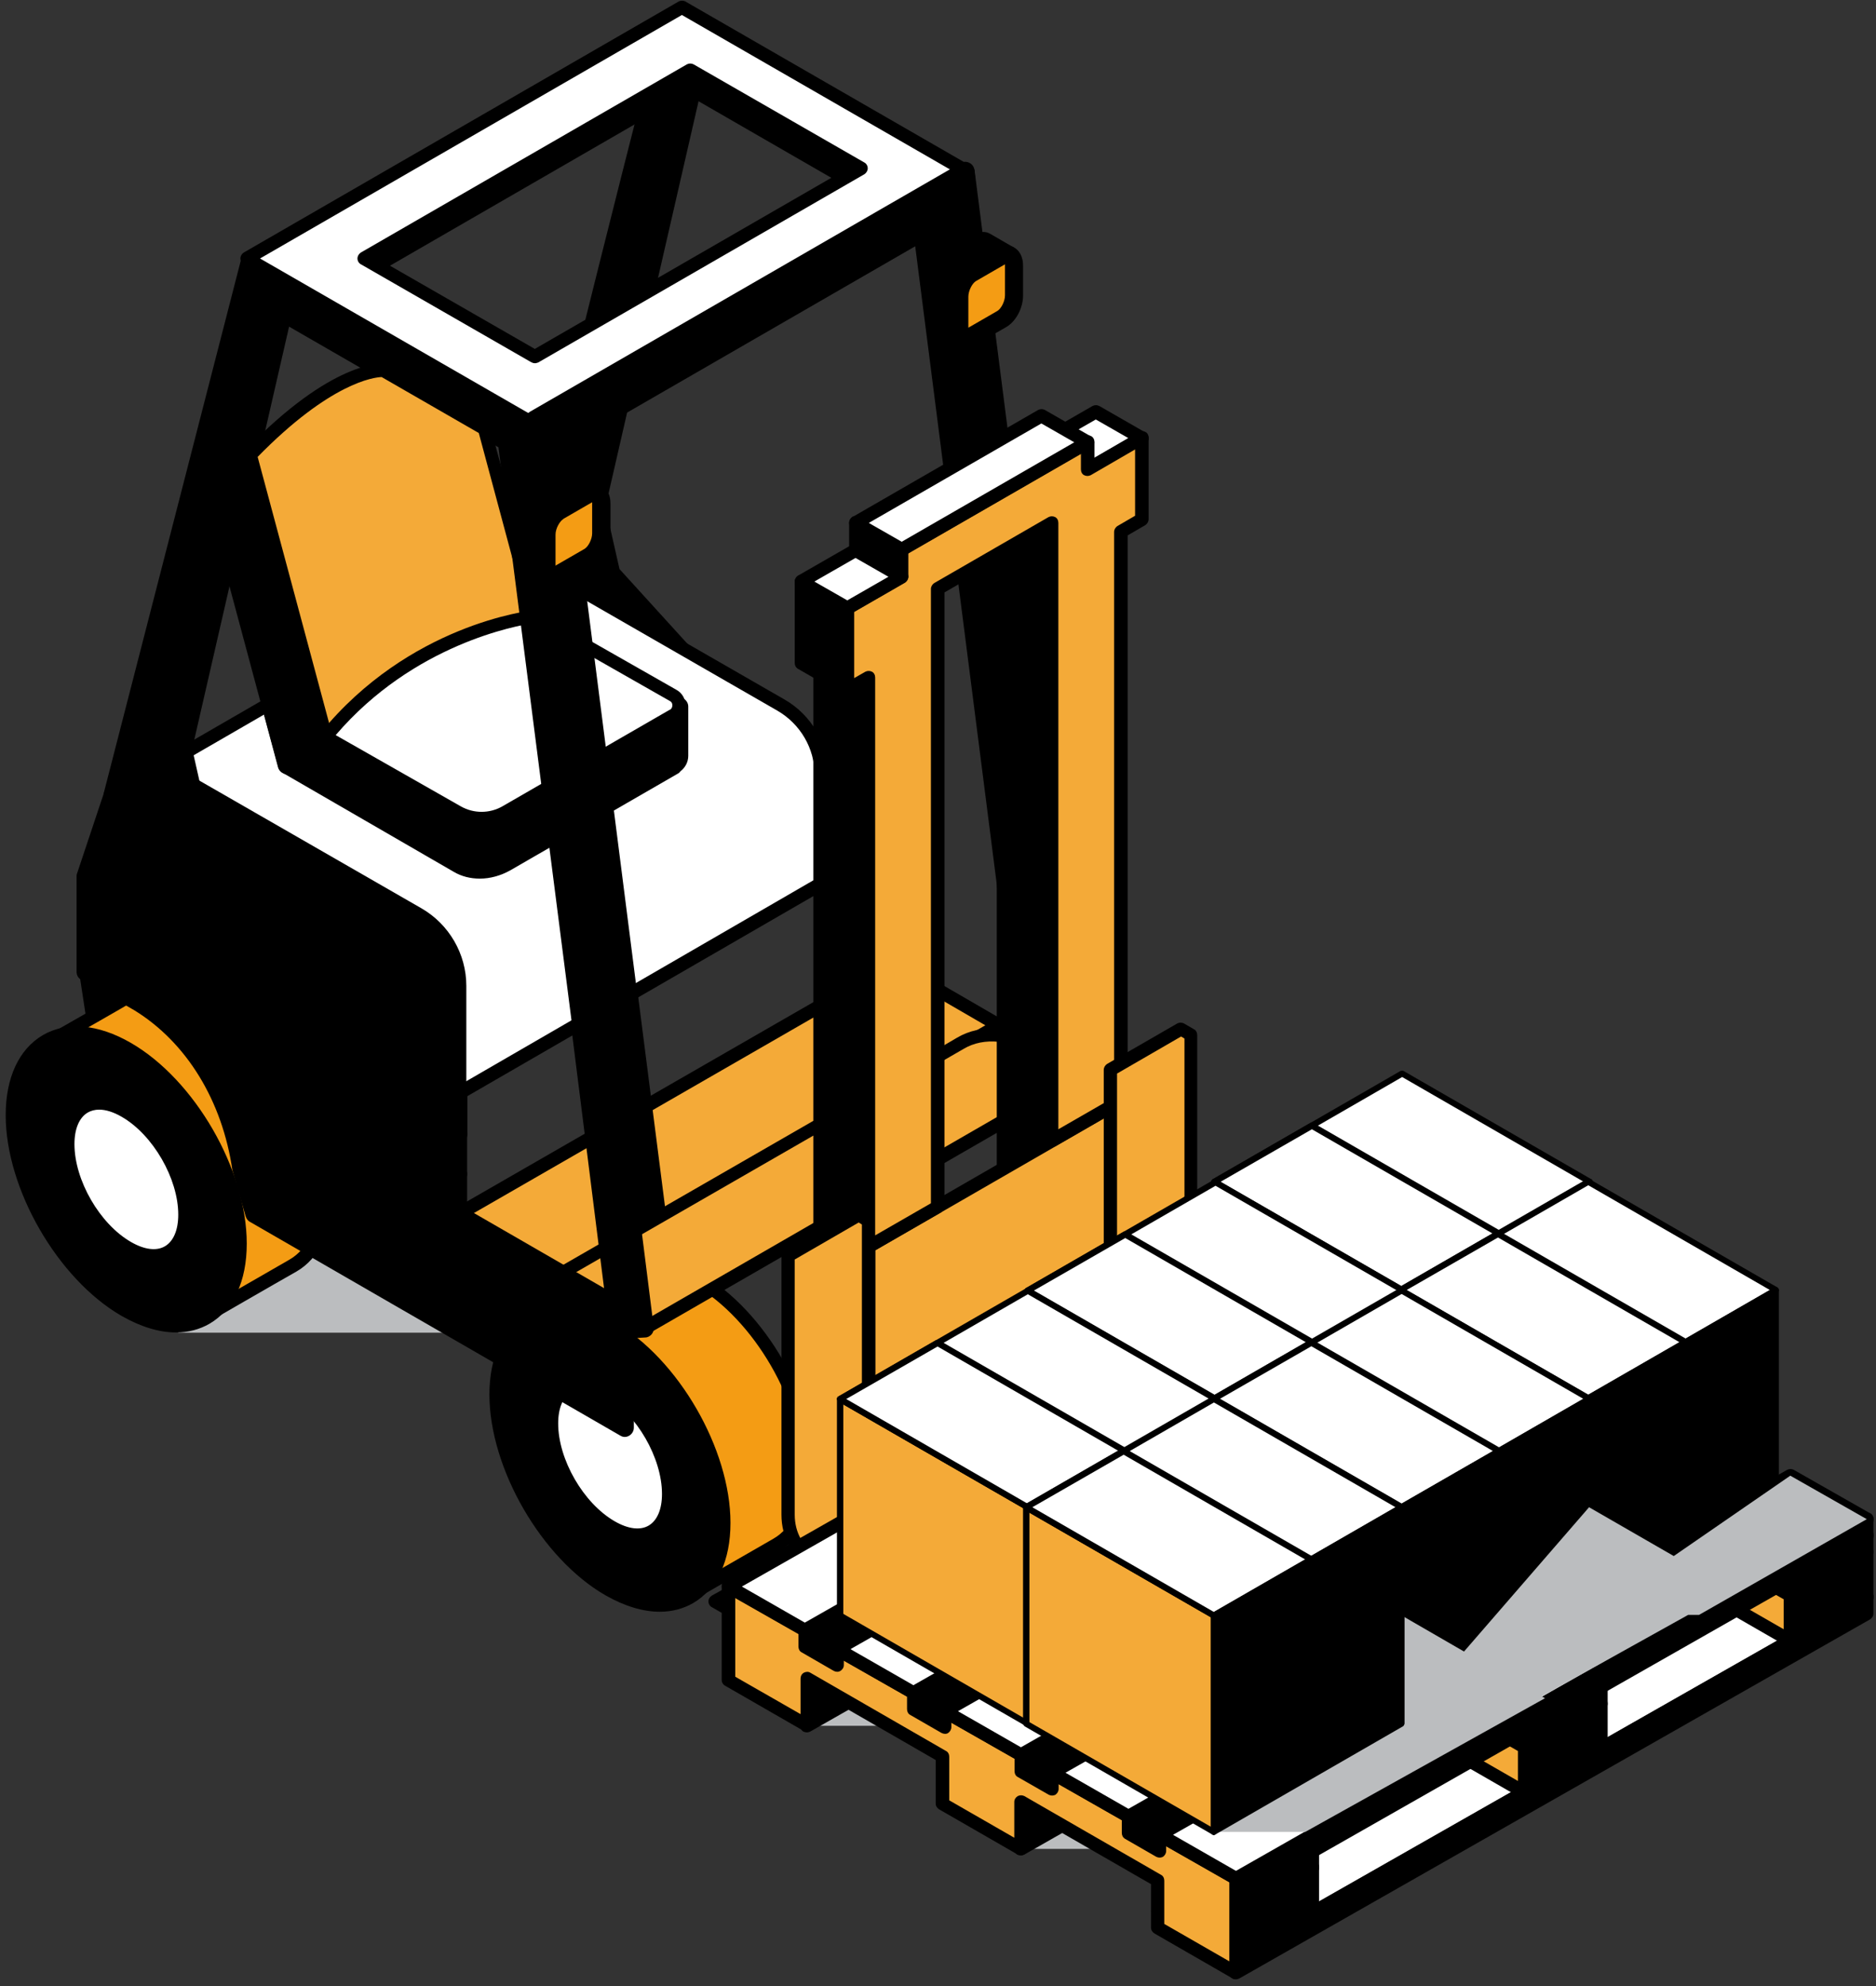 <?xml version="1.0" encoding="UTF-8"?> <svg xmlns="http://www.w3.org/2000/svg" width="238" height="252" viewBox="0 0 238 252" fill="none"><rect x="0" y="0" width="238" height="252" fill="#333333" stroke="none"/><g style="mix-blend-mode:multiply"><path d="M46.226 158.096H22.615V169.102H58.722L46.226 158.096Z" fill="#BBBDBF"></path></g><g style="mix-blend-mode:multiply"><path d="M136.324 230.724L129.52 234.595H143.093L136.324 230.724Z" fill="#BBBDBF"></path></g><g style="mix-blend-mode:multiply"><path d="M109.176 215.108L102.373 218.979H115.913L109.176 215.108Z" fill="#BBBDBF"></path></g><path d="M72.161 63.39L85.802 4.022L83.713 2.811L86.509 0.892L89.776 2.777L122.481 21.658L136.29 129.691L132.922 129.927L119.416 24.081L88.9 6.479L75.663 64.333L77.55 72.746L113.218 111.955L110.423 113.873L74.72 74.631L72.161 63.39Z" fill="black"></path><path d="M131.777 130.061L118.338 24.788L89.675 8.263L76.809 64.333L78.594 72.208L114.06 111.214C114.296 111.45 114.397 111.787 114.363 112.123C114.33 112.46 114.161 112.763 113.858 112.931L111.063 114.849C110.591 115.186 109.951 115.085 109.547 114.681L73.845 75.439C73.643 75.237 73.575 75.203 73.575 74.9L71.016 63.66C71.016 63.66 70.982 63.323 71.016 63.155L84.454 4.594L83.107 3.82C82.77 3.618 82.534 3.248 82.534 2.878C82.534 2.474 123.558 21.153 123.626 21.523L137.435 129.557C137.469 129.859 137.368 130.196 137.166 130.432C136.964 130.667 136.66 130.836 136.357 130.836L132.989 131.037H132.922C132.349 131.037 131.844 130.6 131.777 130.028V130.061ZM121.403 22.364L86.543 2.239L85.835 2.71L86.341 3.013C86.778 3.282 87.014 3.787 86.879 4.258L73.306 63.39L75.697 74.025L110.557 112.359L111.433 111.753L76.674 73.487C76.674 73.487 76.438 73.15 76.404 72.982L74.485 64.568C74.485 64.568 74.451 64.232 74.485 64.063L87.755 6.244C87.822 5.873 88.092 5.604 88.429 5.436C88.766 5.301 89.136 5.301 89.473 5.503L119.988 23.105C120.291 23.273 120.493 23.61 120.561 23.946L133.932 128.715L135.01 128.648L121.436 22.398L121.403 22.364Z" fill="black"></path><path d="M69.365 65.309L83.713 2.811L86.947 4.695L119.685 23.576L133.494 131.61L130.126 131.845L116.62 25.999L115.475 27.009L86.509 10.316L86.105 8.397L72.834 66.251L74.754 74.665L110.423 113.873V118.921L71.925 76.549L69.365 65.309Z" fill="black"></path><path d="M128.981 131.98L115.71 28.119C115.441 28.187 115.138 28.119 114.868 27.985L86.509 11.628L73.979 66.217L75.764 74.093L111.197 113.099C111.399 113.301 111.5 113.57 111.5 113.873V118.921C111.5 119.393 111.197 119.83 110.759 119.998C110.321 120.167 109.816 120.066 109.479 119.696L70.982 77.323C70.78 77.121 70.712 77.088 70.712 76.785L68.152 65.578C68.152 65.578 68.119 65.241 68.152 65.073C68.152 65.073 83.882 1.666 84.185 1.835L120.19 22.6C120.493 22.768 120.695 23.105 120.763 23.441L134.572 131.475C134.606 131.778 134.505 132.114 134.303 132.35C134.101 132.586 133.797 132.754 133.494 132.754L130.126 132.956H130.059C129.486 132.956 128.981 132.518 128.914 131.946L128.981 131.98ZM118.607 24.283L84.454 4.594L70.51 65.342L72.901 75.977L109.244 115.96V114.344L73.878 75.439C73.878 75.439 73.642 75.102 73.609 74.934L71.689 66.52C71.689 66.52 71.655 66.184 71.689 66.015L84.959 8.195C85.094 7.657 85.667 7.32 86.071 7.287C86.61 7.287 87.081 7.657 87.182 8.195L87.486 9.609L115.273 25.629L115.778 25.158C116.115 24.889 116.553 24.788 116.957 24.956C117.361 25.09 117.63 25.461 117.698 25.898L131.069 130.667L132.147 130.6L118.573 24.35L118.607 24.283Z" fill="black"></path><path d="M113.286 122.321L58.115 154.091L71.487 161.866L126.691 130.095L113.286 122.321Z" fill="#F4AA38"></path><path d="M71.083 162.606L57.678 154.832C57.408 154.697 57.273 154.394 57.273 154.091C57.273 153.788 57.442 153.519 57.678 153.351L112.881 121.58C113.151 121.412 113.454 121.446 113.723 121.58L127.129 129.355C127.398 129.489 127.533 129.792 127.533 130.095C127.533 130.398 127.364 130.667 127.129 130.835L71.925 162.606C71.925 162.606 71.655 162.707 71.521 162.707C71.386 162.707 71.218 162.673 71.083 162.606ZM113.286 123.297L59.766 154.125L71.487 160.923L125.007 130.095L113.286 123.297Z" fill="black"></path><path d="M19.853 93.445L33.494 34.043L31.406 32.865L34.37 31.047L37.469 32.798L70.173 51.678L83.983 159.745L80.615 159.947L67.108 54.135L36.593 36.533L23.356 94.353L25.242 102.767L58.115 136.893V143.927L22.413 104.685V104.652L19.853 93.445Z" fill="black"></path><path d="M79.503 160.082L66.064 54.808L37.401 38.283L24.535 94.353L26.32 102.195L58.957 136.119C59.16 136.321 59.294 136.624 59.294 136.927V143.927C59.294 144.399 58.991 144.836 58.553 145.004C58.115 145.173 57.61 145.072 57.273 144.702L21.571 105.459C21.369 105.257 21.302 105.224 21.302 104.921L18.776 93.714C18.776 93.714 18.742 93.377 18.776 93.209L32.215 34.649L70.813 50.702C71.116 50.87 71.319 51.207 71.386 51.544L85.195 159.577C85.229 159.88 85.128 160.217 84.926 160.452C84.724 160.688 84.421 160.856 84.117 160.856L80.749 161.058H80.682C80.109 161.058 79.604 160.62 79.537 160.048L79.503 160.082ZM69.129 52.385L34.404 32.36L33.663 32.831L34.067 33.067C34.505 33.336 34.741 33.841 34.606 34.312L21.032 93.445L23.424 104.08L56.97 140.932V137.365L24.434 103.575C24.434 103.575 24.198 103.238 24.131 103.036L22.211 94.622C22.211 94.622 22.177 94.286 22.211 94.118L35.481 36.298C35.549 35.928 35.818 35.658 36.155 35.49C36.492 35.355 36.862 35.355 37.199 35.557L67.715 53.159C68.018 53.327 68.22 53.664 68.287 54L81.659 158.769L82.737 158.702L69.163 52.452L69.129 52.385Z" fill="black"></path><path d="M11.736 129.052L24.569 122.624L14.633 112.224L10.861 123.297L11.736 129.052Z" fill="black"></path><path d="M11.366 129.792C11.13 129.658 10.961 129.456 10.928 129.186L10.052 123.431C10.052 123.431 10.052 123.162 10.086 123.027L13.858 111.955C13.959 111.686 14.195 111.484 14.464 111.416C14.734 111.349 15.037 111.416 15.239 111.652L25.175 122.051C25.343 122.253 25.445 122.523 25.411 122.792C25.377 123.061 25.209 123.263 24.973 123.398L12.14 129.826C12.14 129.826 11.905 129.927 11.77 129.927C11.635 129.927 11.5 129.927 11.399 129.826L11.366 129.792ZM14.97 113.806L11.703 123.364L12.376 127.773L23.154 122.388L14.97 113.806Z" fill="black"></path><path d="M6.01 132.35L25.983 167.015C25.983 167.015 34.538 162.068 37.098 160.62C39.692 159.14 41.275 155.976 41.275 151.466C41.275 142.447 34.943 131.475 27.129 126.965C23.188 124.677 19.618 124.508 17.024 126.023C14.498 127.504 6.01 132.384 6.01 132.384V132.35Z" fill="#F49C14"></path><path d="M25.748 167.823C25.546 167.755 25.343 167.621 25.242 167.419L5.269 132.754C5.168 132.552 5.135 132.316 5.202 132.114C5.269 131.912 5.404 131.711 5.606 131.61C5.606 131.61 14.128 126.763 16.62 125.282C19.584 123.532 23.457 123.835 27.566 126.225C35.616 130.869 42.151 142.177 42.151 151.466C42.151 156.144 40.534 159.678 37.57 161.361C35.01 162.808 26.455 167.755 26.455 167.755C26.32 167.823 26.186 167.856 26.051 167.856C25.983 167.856 25.916 167.856 25.815 167.856L25.748 167.823ZM17.462 126.73C15.408 127.975 9.277 131.441 7.156 132.653L26.287 165.837C28.409 164.625 34.572 161.058 36.694 159.846C39.119 158.466 40.433 155.471 40.433 151.399C40.433 142.649 34.269 132.013 26.691 127.638C24.602 126.427 22.582 125.821 20.797 125.821C19.55 125.821 18.439 126.124 17.462 126.696V126.73Z" fill="black"></path><path d="M1.868 141.504C1.868 150.524 8.2 161.495 16.014 166.005C23.828 170.515 30.16 166.847 30.16 157.827C30.16 148.807 23.828 137.836 16.014 133.326C8.2 128.816 1.868 132.485 1.868 141.504Z" fill="black"></path><path d="M15.441 166.981C7.324 162.303 0.722 150.86 0.722 141.504C0.722 136.725 2.406 133.124 5.438 131.34C8.469 129.59 12.444 129.927 16.586 132.316C24.703 136.994 31.305 148.437 31.305 157.793C31.305 162.572 29.621 166.174 26.59 167.957C25.31 168.698 23.861 169.068 22.346 169.068C20.19 169.068 17.866 168.361 15.441 166.981ZM6.583 133.326C4.293 134.639 3.013 137.567 3.013 141.471C3.013 150.12 9.109 160.654 16.586 164.962C19.988 166.948 23.154 167.284 25.445 165.972C27.735 164.659 29.015 161.731 29.015 157.827C29.015 149.178 22.918 138.644 15.441 134.336C13.387 133.158 11.433 132.552 9.715 132.552C8.57 132.552 7.526 132.821 6.617 133.326H6.583Z" fill="black"></path><path d="M67.378 167.755L87.351 202.42C87.351 202.42 95.906 197.473 98.466 196.026C101.059 194.545 102.642 191.381 102.642 186.872C102.642 177.852 96.31 166.88 88.496 162.371C84.555 160.082 80.985 159.914 78.391 161.428C75.865 162.909 67.378 167.789 67.378 167.789V167.755Z" fill="#F49C14"></path><path d="M87.149 203.228C86.947 203.161 86.745 203.026 86.643 202.824L66.67 168.159C66.569 167.957 66.536 167.722 66.603 167.52C66.67 167.318 66.805 167.116 67.007 167.015C67.007 167.015 75.495 162.169 78.021 160.688C80.985 158.938 84.858 159.274 88.967 161.63C97.017 166.275 103.551 177.583 103.551 186.838C103.551 191.516 101.935 195.05 98.971 196.733C96.411 198.18 87.856 203.127 87.856 203.127C87.721 203.194 87.587 203.228 87.452 203.228C87.384 203.228 87.317 203.228 87.25 203.228H87.149ZM78.863 162.135C76.808 163.38 70.678 166.847 68.557 168.058L87.688 201.242C89.809 200.031 95.973 196.463 98.095 195.252C100.52 193.872 101.834 190.877 101.834 186.804C101.834 178.054 95.67 167.419 88.092 163.044C86.004 161.832 83.983 161.226 82.198 161.226C80.951 161.226 79.84 161.529 78.863 162.101V162.135Z" fill="black"></path><path d="M63.235 176.91C63.235 185.929 69.567 196.901 77.381 201.411C85.195 205.921 91.527 202.252 91.527 193.232C91.527 184.213 85.195 173.241 77.381 168.731C69.567 164.222 63.235 167.89 63.235 176.91Z" fill="black"></path><path d="M76.809 202.42C68.691 197.742 62.09 186.299 62.09 176.943C62.09 172.164 63.774 168.563 66.805 166.779C69.837 165.029 73.811 165.366 77.954 167.755C86.071 172.433 92.672 183.876 92.672 193.232C92.672 198.011 90.988 201.613 87.957 203.396C86.677 204.137 85.229 204.507 83.713 204.507C81.558 204.507 79.234 203.8 76.809 202.42ZM67.95 168.765C65.66 170.078 64.38 173.006 64.38 176.91C64.38 185.559 70.477 196.093 77.954 200.401C81.356 202.387 84.522 202.723 86.812 201.411C89.102 200.098 90.382 197.17 90.382 193.266C90.382 184.617 84.286 174.083 76.809 169.775C74.754 168.597 72.8 167.991 71.083 167.991C69.938 167.991 68.894 168.26 67.95 168.799V168.765Z" fill="black"></path><path d="M16.014 140.73C20.291 143.187 23.76 149.211 23.76 154.125C23.76 159.039 20.291 161.058 16.014 158.601C11.736 156.144 8.267 150.12 8.267 145.206C8.267 140.293 11.736 138.273 16.014 140.73Z" fill="white"></path><path d="M15.575 159.308C11.062 156.716 7.424 150.356 7.424 145.173C7.424 142.48 8.368 140.427 10.119 139.418C11.87 138.408 14.093 138.61 16.451 139.956C20.964 142.548 24.602 148.908 24.602 154.091C24.602 156.784 23.659 158.837 21.907 159.846C21.166 160.25 20.358 160.486 19.482 160.486C18.27 160.486 16.956 160.082 15.609 159.308H15.575ZM10.927 140.898C9.748 141.572 9.075 143.12 9.075 145.173C9.075 149.817 12.376 155.505 16.384 157.861C18.169 158.904 19.819 159.106 21.032 158.399C22.211 157.726 22.884 156.178 22.884 154.125C22.884 149.481 19.583 143.793 15.575 141.437C14.498 140.797 13.453 140.495 12.544 140.495C11.938 140.495 11.399 140.629 10.961 140.898H10.927Z" fill="black"></path><path d="M15.441 159.577C10.759 156.885 7.122 150.557 7.122 145.173C7.122 142.346 8.132 140.225 9.951 139.182C11.77 138.139 14.127 138.307 16.586 139.721C21.268 142.413 24.906 148.74 24.906 154.125C24.906 156.952 23.895 159.072 22.076 160.116C21.302 160.553 20.426 160.789 19.483 160.789C18.203 160.789 16.856 160.385 15.441 159.577ZM11.13 141.168C10.052 141.807 9.446 143.221 9.446 145.173C9.446 149.75 12.646 155.303 16.62 157.591C18.304 158.567 19.853 158.769 20.931 158.13C22.009 157.491 22.615 156.077 22.615 154.125C22.615 149.548 19.416 143.995 15.441 141.706C14.397 141.1 13.42 140.797 12.578 140.797C12.039 140.797 11.534 140.932 11.13 141.168Z" fill="black"></path><path d="M77.381 176.136C81.659 178.592 85.128 184.617 85.128 189.53C85.128 194.444 81.659 196.463 77.381 194.007C73.104 191.55 69.634 185.525 69.634 180.612C69.634 175.698 73.104 173.679 77.381 176.136Z" fill="white"></path><path d="M76.977 194.747C72.463 192.156 68.826 185.828 68.826 180.612C68.826 177.919 69.769 175.866 71.52 174.89C73.238 173.881 75.495 174.083 77.852 175.429C82.365 178.02 86.003 184.381 86.003 189.564C86.003 192.257 85.06 194.309 83.308 195.319C82.567 195.723 81.759 195.959 80.883 195.959C79.671 195.959 78.357 195.555 77.01 194.781L76.977 194.747ZM76.977 176.876C75.191 175.833 73.541 175.664 72.328 176.338C71.15 177.011 70.476 178.559 70.476 180.612C70.476 185.256 73.777 190.944 77.785 193.266C79.57 194.31 81.22 194.511 82.433 193.805C83.612 193.132 84.285 191.583 84.285 189.53C84.285 184.886 80.984 179.198 76.977 176.842V176.876Z" fill="black"></path><path d="M76.808 195.016C72.127 192.324 68.489 185.997 68.489 180.612C68.489 177.785 69.5 175.664 71.319 174.621C73.137 173.578 75.495 173.746 77.954 175.16C82.602 177.852 86.273 184.179 86.273 189.564C86.273 192.391 85.263 194.511 83.444 195.555C82.669 195.992 81.793 196.228 80.85 196.228C79.604 196.228 78.223 195.824 76.808 195.016ZM72.497 176.607C71.419 177.246 70.813 178.66 70.813 180.612C70.813 185.189 74.013 190.742 77.987 193.031C79.671 194.007 81.221 194.209 82.299 193.569C83.376 192.93 83.983 191.516 83.983 189.564C83.983 184.987 80.783 179.434 76.808 177.145C75.764 176.539 74.788 176.237 73.912 176.237C73.373 176.237 72.901 176.371 72.464 176.607H72.497Z" fill="black"></path><path d="M67.243 163.851C67.243 163.851 119.146 133.965 121.841 132.384C124.569 130.768 128.375 130.97 132.585 133.393C133.966 134.167 135.279 135.143 136.526 136.288V136.994L81.861 168.529C80.581 167.419 79.267 166.409 77.886 165.635C73.71 163.246 69.971 163.01 67.243 164.592V163.885V163.851Z" fill="#F4AA38"></path><path d="M81.322 169.135C80.076 168.025 78.796 167.082 77.482 166.342C73.744 164.188 70.241 163.784 67.681 165.298C67.311 165.534 66.772 165.399 66.536 165.029C66.435 164.861 66.401 164.693 66.401 164.491C66.401 164.356 66.401 163.885 66.401 163.885C66.401 163.616 66.536 163.346 66.772 163.178C66.772 163.178 67.445 162.774 68.658 162.101C110.288 138.139 120.325 132.35 121.403 131.677C124.535 129.826 128.644 130.162 132.989 132.687C134.336 133.461 135.684 134.437 136.997 135.581C137.233 135.749 137.334 135.985 137.334 136.254V136.961C137.334 137.264 137.166 137.533 136.93 137.701L82.265 169.236C82.265 169.236 81.996 169.337 81.861 169.337C81.659 169.337 81.457 169.27 81.288 169.135H81.322ZM132.147 134.1C128.341 131.912 124.838 131.542 122.245 133.09C120.695 133.999 102.979 144.23 70.914 162.673C73.137 162.572 75.697 163.346 78.291 164.861C79.537 165.568 80.749 166.443 81.928 167.452L135.515 136.523C134.404 135.581 133.259 134.739 132.113 134.1H132.147Z" fill="black"></path><path d="M63.572 167.351L67.243 164.558V163.851L63.033 167.049L63.572 167.351Z" fill="#C6A000"></path><path d="M14.33 100.781L31.305 32.797L34.673 34.75L67.378 53.63L81.827 168.496L78.459 168.731L64.313 56.053L33.797 38.452L20.561 96.272L22.447 104.685L58.115 143.927V148.942L19.618 106.604V106.57L14.33 100.781Z" fill="black"></path><path d="M77.314 168.866L63.235 56.76L34.572 40.235L21.706 96.305L23.491 104.181L58.958 143.187C59.16 143.389 59.261 143.658 59.261 143.961V149.009C59.261 149.481 58.958 149.918 58.52 150.086C58.082 150.255 57.577 150.154 57.24 149.783L18.742 107.411C18.742 107.411 18.675 107.344 18.641 107.31L13.454 101.589C13.185 101.32 13.084 100.916 13.185 100.546L30.598 32.865C30.699 32.528 67.917 52.688 67.917 52.688C68.22 52.856 68.422 53.193 68.489 53.529L82.939 168.428C82.972 168.731 82.871 169.068 82.669 169.304C82.467 169.539 82.164 169.707 81.861 169.707L78.493 169.909H78.425C77.853 169.909 77.347 169.472 77.28 168.9L77.314 168.866ZM66.3 54.337L32.046 34.581L15.61 100.478L20.46 105.83C20.46 105.83 20.527 105.897 20.561 105.931L56.97 145.98V144.365L21.605 105.459C21.605 105.459 21.369 105.123 21.335 104.955L19.416 96.541C19.416 96.541 19.382 96.204 19.416 96.036L32.686 38.216C32.753 37.846 33.023 37.577 33.36 37.408C33.697 37.274 34.067 37.274 34.404 37.476L64.919 55.077C65.222 55.246 65.424 55.582 65.492 55.919L79.503 167.52L80.581 167.452L66.367 54.337H66.3Z" fill="black"></path><path d="M55.993 152.88L58.115 154.091V148.942L53.467 143.86L55.993 152.88Z" fill="url(#paint0_linear_17_4318)"></path><path d="M31.305 32.798L67.277 53.529L122.48 21.658L86.509 0.926L31.305 32.798ZM67.849 45.25L46.192 32.798L87.587 8.902L109.244 21.355L67.849 45.25Z" fill="white"></path><path d="M66.873 54.27L30.901 33.538C30.631 33.403 30.497 33.1 30.497 32.798C30.497 32.495 30.665 32.225 30.901 32.057L86.105 0.186C86.374 0.051 86.677 0.051 86.947 0.186L122.918 20.917C123.188 21.052 123.322 21.355 123.322 21.658C123.322 21.961 123.154 22.23 122.918 22.398L67.715 54.27C67.715 54.27 67.445 54.371 67.31 54.371C67.176 54.371 67.007 54.337 66.906 54.27H66.873ZM86.509 1.902L32.989 32.798L67.277 52.553L120.796 21.658L86.509 1.902ZM67.445 45.99L45.788 33.538C45.519 33.403 45.35 33.1 45.35 32.798C45.35 32.495 45.519 32.225 45.754 32.057L87.149 8.162C87.418 8.027 87.721 8.027 87.991 8.162L109.648 20.614C109.917 20.749 110.086 21.052 110.086 21.355C110.086 21.658 109.917 21.927 109.682 22.095L68.287 45.99C68.287 45.99 68.018 46.091 67.883 46.091C67.748 46.091 67.58 46.058 67.479 45.99H67.445ZM87.587 9.878L47.876 32.798L67.849 44.274L107.56 21.355L87.587 9.878Z" fill="black"></path><path d="M68.254 57.534L122.885 25.965L122.481 21.658L67.849 53.193L68.254 57.534Z" fill="black"></path><path d="M67.715 58.544C67.378 58.376 67.142 58.005 67.108 57.635L66.704 53.327C66.671 52.89 66.873 52.452 67.277 52.217L121.908 20.682C122.245 20.48 122.649 20.48 123.019 20.682C123.356 20.85 123.592 21.22 123.626 21.59L124.03 25.898C124.064 26.336 123.861 26.773 123.457 27.009L68.826 58.544C68.658 58.645 68.456 58.712 68.254 58.712C68.085 58.712 67.883 58.678 67.715 58.578V58.544ZM121.504 23.542L69.062 53.832L69.23 55.616L121.672 25.326L121.504 23.542Z" fill="black"></path><path d="M48.617 34.211L87.587 11.696V8.902L46.192 32.798L48.617 34.211Z" fill="black"></path><path d="M24.602 99.974L57.981 138.812L104.191 112.089V98.324C104.191 94.69 102.204 91.324 99.038 89.507L70.78 73.251L66.569 74.16L66.132 70.828L23.525 95.464L24.569 100.007L24.602 99.974Z" fill="white"></path><path d="M57.374 139.35L23.996 100.512C23.996 100.512 23.828 100.276 23.828 100.142L22.784 95.598C22.716 95.228 22.851 94.858 23.188 94.69L65.795 70.054C66.031 69.919 66.334 69.919 66.603 70.054C66.873 70.189 67.041 70.424 67.075 70.693L67.378 73.117L70.679 72.41C70.881 72.376 71.083 72.41 71.285 72.511L99.543 88.766C102.945 90.718 105.067 94.387 105.101 98.325V112.089C105.101 112.392 104.966 112.662 104.697 112.83L58.486 139.552C58.486 139.552 58.217 139.653 58.048 139.653C57.812 139.653 57.577 139.552 57.408 139.35H57.374ZM103.349 98.291C103.349 94.959 101.531 91.863 98.634 90.18L70.679 74.093L66.805 74.934C66.569 74.968 66.334 74.934 66.132 74.799C65.93 74.665 65.829 74.463 65.795 74.227L65.525 72.141L24.569 95.834L25.411 99.57L58.217 137.735L103.383 111.585V98.291H103.349Z" fill="black"></path><path d="M14.33 100.781L58.115 148.976V154.125L56.027 152.913L79.301 166.342V181.184L32.316 154.058L30.665 148.336C29.453 139.889 25.108 131.744 17.63 127.167C17.63 127.167 13.252 124.643 10.894 123.297V111.181L14.363 100.781H14.33Z" fill="black"></path><path d="M78.695 182.16L31.709 155.034C31.44 154.899 31.271 154.63 31.17 154.36L29.486 148.504C28.206 139.653 23.659 132.249 17.024 128.177L10.288 124.306C9.917 124.104 9.715 123.734 9.715 123.297V111.181C9.715 111.181 9.715 110.945 9.783 110.811L13.252 100.411C13.387 100.041 13.723 99.738 14.094 99.637C14.498 99.57 14.902 99.704 15.172 99.974L58.958 148.168C59.16 148.37 59.261 148.639 59.261 148.942V153.418L79.84 165.298C80.21 165.5 80.412 165.871 80.412 166.308V181.15C80.412 181.554 80.21 181.924 79.84 182.16C79.671 182.261 79.469 182.328 79.267 182.328C79.065 182.328 78.863 182.261 78.695 182.16ZM55.421 153.889C54.882 153.586 54.68 152.88 54.983 152.308C55.286 151.769 55.993 151.567 56.566 151.87L56.937 152.072V149.346L14.768 102.935L11.972 111.282V122.556L18.169 126.124C25.411 130.566 30.362 138.576 31.676 147.932L33.191 153.183L78.055 179.064V166.88L55.354 153.788L55.421 153.889Z" fill="black"></path><path d="M24.602 99.974L52.861 116.229C56.027 118.046 57.981 121.412 57.981 125.047V138.812L25.242 102.767L24.602 99.974Z" fill="black"></path><path d="M57.172 139.586L24.434 103.541C24.434 103.541 24.198 103.204 24.165 103.036L23.525 100.243C23.424 99.805 23.592 99.334 23.963 99.065C24.333 98.796 24.838 98.762 25.209 98.998L53.468 115.253C56.97 117.272 59.16 121.042 59.16 125.08V138.845C59.16 139.317 58.89 139.754 58.452 139.922C58.318 139.99 58.183 139.99 58.048 139.99C57.745 139.99 57.408 139.855 57.206 139.619L57.172 139.586ZM56.869 135.85V125.047C56.869 121.816 55.118 118.82 52.289 117.205L26.388 102.329L56.836 135.85H56.869Z" fill="black"></path><path d="M29.015 69.549L36.391 97.079L41.342 93.512L31.743 57.736L29.015 69.549Z" fill="black"></path><path d="M36.02 98.156C35.65 98.022 35.38 97.719 35.279 97.382L27.903 69.886C27.87 69.717 27.836 69.516 27.903 69.347L30.598 57.534C30.699 57.029 31.17 56.659 31.709 56.626C32.147 56.693 32.72 56.962 32.854 57.467L42.454 93.243C42.588 93.714 42.386 94.185 42.016 94.488L37.065 98.022C36.862 98.156 36.627 98.224 36.391 98.224C36.256 98.224 36.121 98.223 36.02 98.156ZM31.844 62.515L30.227 69.549L37.098 95.161L40.029 93.04L31.844 62.481V62.515Z" fill="black"></path><path d="M61.45 54.404L67.849 78.232L41.342 93.512L31.743 57.736C42.656 46.462 48.651 47 48.651 47L61.45 54.404Z" fill="#F4AA38"></path><path d="M41.005 94.286C40.77 94.185 40.567 93.983 40.5 93.714L30.901 57.938C30.834 57.635 30.901 57.366 31.103 57.13C42.15 45.688 48.415 46.125 48.685 46.159C48.819 46.159 48.92 46.192 49.021 46.26L61.82 53.664C62.022 53.765 62.157 53.967 62.224 54.169L68.624 77.997C68.725 78.367 68.557 78.737 68.22 78.939L41.713 94.219C41.713 94.219 41.443 94.319 41.308 94.319C41.207 94.319 41.106 94.319 40.972 94.252L41.005 94.286ZM60.742 54.943L48.415 47.841C47.438 47.875 41.915 48.548 32.686 57.972L41.881 92.233L66.873 77.795L60.742 54.943Z" fill="black"></path><path d="M58.115 103.07H64.178L85.397 90.819L86.138 89.641C86.138 89.641 86.138 95.329 86.138 95.834C86.138 96.305 85.869 96.81 85.397 97.079V97.147L64.178 109.397C62.292 110.474 60.002 110.676 58.115 109.599L36.425 97.046L34.336 89.305L58.115 103.036V103.07Z" fill="black"></path><path d="M57.543 110.609L35.852 98.055C35.583 97.887 35.38 97.651 35.313 97.349L33.225 89.608C33.09 89.17 33.259 88.699 33.629 88.396C34 88.127 34.505 88.093 34.909 88.329L58.419 101.926H63.875L84.589 89.944L85.195 89.002C85.465 88.564 86.004 88.396 86.475 88.531C86.947 88.665 87.317 89.136 87.317 89.641C87.317 89.641 87.317 95.363 87.317 95.901C87.317 96.675 86.947 97.382 86.34 97.853C86.239 97.988 86.138 98.089 86.004 98.156L64.784 110.407C63.538 111.113 62.191 111.484 60.877 111.484C59.699 111.484 58.553 111.214 57.543 110.609ZM84.825 96.103C84.825 96.103 84.993 95.901 84.993 95.8C84.993 95.531 84.993 93.882 84.993 92.334L64.751 104.012C64.582 104.113 64.38 104.18 64.178 104.18H58.115C57.913 104.18 57.711 104.113 57.543 104.012L36.155 91.661L37.401 96.238L58.688 108.556C60.103 109.363 61.989 109.296 63.605 108.354L84.522 96.272C84.522 96.272 84.69 96.103 84.825 96.036V96.103Z" fill="black"></path><path d="M64.178 103.07L85.397 90.819C86.408 90.247 86.408 88.8 85.397 88.228L67.849 78.232C67.849 78.232 52.457 79.881 41.342 93.512L58.115 103.07C60.002 104.147 62.292 104.147 64.178 103.07Z" fill="white"></path><path d="M57.678 103.81L40.904 94.252C40.702 94.118 40.534 93.915 40.5 93.68C40.467 93.444 40.5 93.175 40.669 93.007C51.884 79.242 67.108 77.492 67.748 77.424C67.917 77.424 68.119 77.424 68.254 77.525L85.802 87.521C86.543 87.925 86.98 88.699 86.98 89.54C86.98 90.382 86.543 91.156 85.802 91.56L64.582 103.81C63.505 104.416 62.326 104.719 61.113 104.719C59.901 104.719 58.722 104.416 57.678 103.81ZM84.96 90.079C85.263 89.911 85.296 89.641 85.296 89.507C85.296 89.372 85.296 89.103 84.96 88.935L67.647 79.074C65.626 79.376 52.491 81.699 42.588 93.276L58.486 102.329C60.103 103.238 62.09 103.238 63.707 102.329L84.926 90.079H84.96Z" fill="black"></path><path d="M127.6 148.134L133.461 144.769V66.251L127.6 69.65V148.134Z" fill="black"></path><path d="M127.027 149.144C126.657 148.942 126.455 148.572 126.455 148.134V69.65C126.455 69.246 126.657 68.876 127.027 68.641L132.888 65.275C133.225 65.073 133.696 65.073 134.033 65.275C134.404 65.477 134.606 65.847 134.606 66.285V144.769C134.606 145.173 134.404 145.543 134.033 145.778L128.173 149.144C128.004 149.245 127.802 149.312 127.6 149.312C127.398 149.312 127.196 149.245 127.027 149.144ZM132.315 68.27L128.745 70.323V146.182L132.315 144.129V68.27Z" fill="black"></path><path d="M137.974 59.587L132.113 56.222L139.018 52.217L144.879 55.616L137.974 59.587Z" fill="white"></path><path d="M137.57 60.328L131.709 56.962C131.44 56.828 131.305 56.525 131.305 56.222C131.305 55.919 131.473 55.65 131.709 55.481L138.614 51.51C138.883 51.375 139.186 51.375 139.456 51.51L145.316 54.875C145.586 55.01 145.721 55.313 145.721 55.616C145.721 55.919 145.552 56.188 145.316 56.356L138.412 60.328C138.412 60.328 138.142 60.429 138.008 60.429C137.873 60.429 137.704 60.395 137.603 60.328H137.57ZM139.018 53.226L133.797 56.222L137.974 58.611L143.195 55.616L139.018 53.226Z" fill="black"></path><path d="M104.326 157.12L110.187 160.486V85.973L104.326 82.574V157.12Z" fill="black"></path><path d="M109.614 161.496L103.754 158.13C103.383 157.928 103.181 157.558 103.181 157.12V82.608C103.181 82.204 103.383 81.833 103.754 81.598C104.09 81.396 104.562 81.396 104.899 81.598L110.759 84.963C111.13 85.165 111.332 85.535 111.332 85.973V160.486C111.332 160.89 111.13 161.26 110.759 161.496C110.591 161.597 110.389 161.664 110.187 161.664C109.985 161.664 109.783 161.597 109.614 161.496ZM105.471 84.593V156.481L109.042 158.534V86.646L105.471 84.593Z" fill="black"></path><path d="M101.665 84.122L107.526 87.487V77.155L101.665 73.79V84.122Z" fill="black"></path><path d="M107.088 88.228L101.228 84.862C100.958 84.694 100.823 84.425 100.823 84.122V73.79C100.823 73.487 100.992 73.218 101.228 73.049C101.497 72.915 101.8 72.915 102.07 73.049L107.93 76.415C108.2 76.549 108.334 76.852 108.334 77.155V87.487C108.334 87.79 108.166 88.06 107.93 88.228C107.795 88.295 107.661 88.329 107.526 88.329C107.391 88.329 107.223 88.295 107.122 88.228H107.088ZM102.507 75.237V83.651L106.684 86.074V77.66L102.507 75.237Z" fill="black"></path><path d="M108.57 69.785L114.431 73.184V69.717L108.57 66.352V69.785Z" fill="black"></path><path d="M113.993 73.891L108.132 70.525C107.863 70.391 107.728 70.088 107.728 69.785V66.318C107.728 66.015 107.896 65.746 108.132 65.578C108.402 65.443 108.705 65.443 108.974 65.578L114.835 68.943C115.104 69.078 115.239 69.381 115.239 69.684V73.15C115.239 73.453 115.071 73.722 114.835 73.891C114.7 73.958 114.565 73.992 114.431 73.992C114.296 73.992 114.127 73.958 114.026 73.891H113.993ZM109.412 67.799V69.314L113.589 71.737V70.222L109.412 67.799Z" fill="black"></path><path d="M110.187 181.554L142.15 163.111V139.721L110.187 158.164V181.554Z" fill="#F4AA38"></path><path d="M109.783 182.261C109.513 182.126 109.378 181.823 109.378 181.52V158.164C109.378 157.861 109.547 157.591 109.783 157.423L141.746 138.98C142.016 138.845 142.319 138.845 142.588 138.98C142.858 139.115 142.992 139.418 142.992 139.721V163.077C142.992 163.38 142.824 163.649 142.588 163.818L110.625 182.261C110.625 182.261 110.355 182.362 110.22 182.362C110.086 182.362 109.917 182.328 109.816 182.261H109.783ZM141.342 141.168L111.062 158.635V180.073L141.342 162.606V141.168Z" fill="black"></path><path d="M110.187 75.607L114.431 73.184V69.717L118.944 67.126L133.461 58.746L137.974 56.121V59.587L142.184 57.164L144.879 55.616V65.948L142.184 67.496V139.72L135.077 143.826L133.461 144.769V66.352L118.944 74.732V153.115L117.327 154.058L117.294 154.091L114.431 155.74L110.187 158.164V85.939L107.526 87.487V77.155L110.187 75.607Z" fill="#F4AA38"></path><path d="M109.783 158.904C109.513 158.769 109.378 158.467 109.378 158.164V87.386L107.964 88.194C107.694 88.329 107.391 88.329 107.122 88.194C106.852 88.026 106.718 87.757 106.718 87.454V77.122C106.718 76.819 106.886 76.549 107.122 76.381L109.816 74.833L113.622 72.645V69.684C113.622 69.381 113.791 69.112 114.027 68.943L137.603 55.347C137.873 55.212 138.176 55.212 138.445 55.347C138.715 55.515 138.85 55.784 138.85 56.087V58.073L144.474 54.808C144.744 54.673 145.047 54.673 145.316 54.808C145.586 54.943 145.721 55.246 145.721 55.548V65.881C145.721 66.184 145.552 66.453 145.316 66.621L143.06 67.934V139.653C143.06 139.956 142.891 140.225 142.656 140.394L133.898 145.442C133.629 145.577 133.326 145.577 133.056 145.442C132.787 145.274 132.652 145.004 132.652 144.701V67.765L119.82 75.17V153.082C119.82 153.385 119.651 153.654 119.416 153.822L110.658 158.87C110.658 158.87 110.389 158.971 110.254 158.971C110.119 158.971 109.951 158.938 109.85 158.87L109.783 158.904ZM118.102 74.732C118.102 74.429 118.27 74.16 118.506 73.992L133.023 65.612C133.292 65.477 133.595 65.477 133.865 65.612C134.134 65.746 134.269 66.049 134.269 66.352V143.288L141.342 139.216V67.496C141.342 67.193 141.51 66.924 141.746 66.756L144.003 65.443V57.029L138.378 60.294C138.109 60.429 137.806 60.429 137.536 60.294C137.267 60.159 137.132 59.856 137.132 59.553V57.568L115.239 70.189V73.15C115.239 73.453 115.071 73.722 114.835 73.891L108.368 77.626V86.04L109.783 85.233C110.052 85.098 110.355 85.098 110.625 85.233C110.894 85.367 111.029 85.67 111.029 85.973V156.75L118.102 152.678V74.766V74.732Z" fill="black"></path><path d="M108.907 154.159L110.187 154.899V186.131C110.187 189.059 111.669 191.045 113.622 192.189L148.011 212.012C154.545 215.815 155.892 221.604 155.892 221.604V223.219C155.892 223.219 145.687 222.546 139.085 218.777L103.417 198.213C101.463 197.103 99.981 195.084 99.981 192.156V161.697V159.274L108.907 154.125V154.159Z" fill="#F4AA38"></path><path d="M155.859 224.061C155.421 224.061 145.384 223.32 138.681 219.517L103.013 198.954C100.52 197.507 99.139 195.117 99.139 192.189V159.342C99.139 159.039 99.308 158.769 99.543 158.601L108.469 153.452C108.738 153.317 109.042 153.317 109.311 153.452L110.591 154.192C110.86 154.361 110.995 154.63 110.995 154.933V186.165C110.995 189.127 112.646 190.708 114.026 191.482L148.415 211.305C155.185 215.243 156.633 221.166 156.701 221.604V223.219C156.701 223.455 156.6 223.657 156.431 223.825C156.263 223.96 156.061 224.061 155.859 224.061C155.859 224.061 155.825 224.061 155.791 224.061H155.859ZM108.907 155.135L100.823 159.813V192.189C100.823 194.478 101.901 196.396 103.855 197.507L139.523 218.07C144.744 221.065 152.491 222.041 155.084 222.311V221.772C155.084 221.772 153.77 216.286 147.607 212.719L113.218 192.896C110.726 191.449 109.345 189.026 109.345 186.098V155.37L108.907 155.101V155.135Z" fill="black"></path><path d="M140.87 168.597V138.139V135.716L149.796 130.566L151.076 131.307V162.539C151.076 165.467 152.558 167.453 154.511 168.597L188.9 188.42C195.434 192.223 196.782 198.012 196.782 198.012V199.627C196.782 199.627 186.576 198.954 179.975 195.184L144.306 174.621C142.352 173.51 140.87 171.491 140.87 168.563V168.597Z" fill="#F4AA38"></path><path d="M196.748 200.468C196.31 200.468 186.273 199.728 179.57 195.925L143.902 175.362C141.409 173.914 140.028 171.525 140.028 168.597V135.749C140.028 135.446 140.197 135.177 140.433 135.009L149.358 129.86C149.628 129.725 149.931 129.725 150.2 129.86L151.48 130.6C151.75 130.735 151.884 131.037 151.884 131.34V162.572C151.884 165.534 153.535 167.116 154.916 167.89L189.304 187.713C196.074 191.651 197.523 197.574 197.59 198.012V199.627C197.59 199.863 197.489 200.065 197.32 200.233C197.152 200.367 196.95 200.468 196.748 200.468C196.748 200.468 196.714 200.468 196.68 200.468H196.748ZM149.796 131.542L141.713 136.22V168.597C141.713 170.885 142.79 172.804 144.744 173.914L180.412 194.478C185.633 197.473 193.38 198.449 195.973 198.718V198.18C195.973 198.18 194.626 192.694 188.53 189.127L154.141 169.304C151.649 167.856 150.268 165.433 150.268 162.505V131.778L149.83 131.509L149.796 131.542Z" fill="black"></path><path d="M107.526 77.155L101.665 73.79L108.57 69.785L114.431 73.184L107.526 77.155Z" fill="white"></path><path d="M107.088 77.896L101.228 74.53C100.958 74.395 100.823 74.093 100.823 73.79C100.823 73.487 100.992 73.218 101.228 73.049L108.132 69.078C108.402 68.943 108.705 68.943 108.974 69.078L114.835 72.444C115.104 72.578 115.239 72.881 115.239 73.184C115.239 73.487 115.071 73.756 114.835 73.924L107.93 77.896C107.93 77.896 107.661 77.997 107.526 77.997C107.391 77.997 107.223 77.963 107.122 77.896H107.088ZM108.536 70.794L103.316 73.79L107.492 76.179L112.713 73.184L108.536 70.794Z" fill="black"></path><path d="M114.431 69.717L108.57 66.352L132.113 52.755L137.974 56.121L114.431 69.717Z" fill="white"></path><path d="M113.993 70.458L108.132 67.092C107.863 66.958 107.728 66.655 107.728 66.352C107.728 66.049 107.896 65.78 108.132 65.612L131.709 52.015C131.979 51.88 132.282 51.88 132.551 52.015L138.412 55.38C138.681 55.549 138.816 55.818 138.816 56.121C138.816 56.424 138.648 56.693 138.412 56.861L114.835 70.458C114.835 70.458 114.565 70.559 114.431 70.559C114.296 70.559 114.127 70.525 114.026 70.458H113.993ZM132.113 53.731L110.22 66.352L114.397 68.742L136.29 56.121L132.113 53.731Z" fill="black"></path><path d="M65.997 69.28L74.687 137.196L77.145 129.927L68.86 65.073L65.997 69.28Z" fill="black"></path><path d="M74.552 138.341C74.013 138.273 73.609 137.869 73.508 137.331L64.818 69.415C64.784 69.145 64.818 68.842 65.02 68.64L67.883 64.4C68.153 63.996 68.624 63.794 69.096 63.929C69.567 64.03 69.904 64.433 69.971 64.905L78.257 129.758C78.257 129.927 78.257 130.095 78.189 130.263L75.731 137.567C75.562 138.038 75.124 138.341 74.653 138.341C74.619 138.341 74.586 138.341 74.552 138.341ZM68.085 68.237L67.176 69.583L75.158 132.114L75.933 129.792L68.051 68.237H68.085Z" fill="black"></path><path d="M69.365 69.28L78.055 137.196L80.513 132.653L71.857 64.737L69.365 69.28Z" fill="black"></path><path d="M77.853 138.341C77.347 138.24 76.977 137.869 76.91 137.365L68.22 69.448C68.22 69.213 68.22 68.977 68.355 68.741L70.847 64.164C71.083 63.727 71.554 63.491 72.059 63.592C72.565 63.693 72.935 64.063 73.003 64.568L81.659 132.485C81.659 132.72 81.659 132.956 81.524 133.191L79.065 137.735C78.863 138.105 78.459 138.341 78.055 138.341C77.987 138.341 77.92 138.341 77.853 138.341ZM71.184 68.405L70.578 69.516L78.762 133.528L79.335 132.451L71.184 68.439V68.405Z" fill="black"></path><path d="M69.87 72.948L71.79 68.977C72.666 68.472 73.373 67.126 73.373 65.982L75.764 62.583C75.764 62.583 73.137 61.068 72.8 60.866C72.531 60.698 72.16 60.731 71.79 60.967L67.984 63.155C67.108 63.66 66.401 65.006 66.401 66.15V69.987C66.401 70.626 66.603 71.064 66.94 71.266C67.209 71.434 69.87 72.948 69.87 72.948Z" fill="black"></path><path d="M69.298 73.958L66.367 72.275C65.66 71.871 65.222 71.03 65.222 69.987V66.15C65.222 64.568 66.132 62.852 67.378 62.145L71.184 59.957C71.925 59.52 72.699 59.486 73.339 59.89L76.303 61.606C76.573 61.775 76.775 62.044 76.842 62.347C76.91 62.65 76.842 62.986 76.674 63.256L74.451 66.386C74.316 67.698 73.609 69.044 72.666 69.751L70.881 73.453C70.746 73.756 70.477 73.958 70.173 74.059C70.072 74.059 69.938 74.126 69.837 74.126C69.634 74.126 69.432 74.059 69.264 73.958H69.298ZM72.363 61.977L68.557 64.164C68.085 64.434 67.58 65.376 67.58 66.15V69.987C67.58 70.189 67.58 70.256 67.58 70.256L69.432 71.299L70.813 68.439C70.914 68.237 71.083 68.068 71.285 67.934C71.756 67.665 72.262 66.722 72.262 65.948C72.262 65.713 72.329 65.477 72.464 65.275L74.148 62.885L72.43 61.876L72.363 61.977Z" fill="black"></path><path d="M70.914 72.881L74.72 70.694C75.596 70.189 76.303 68.843 76.303 67.698V63.861C76.303 62.717 75.596 62.179 74.72 62.684L70.914 64.871C70.039 65.376 69.331 66.722 69.331 67.867V71.703C69.331 72.847 70.039 73.386 70.914 72.881Z" fill="#F49C14"></path><path d="M69.466 73.689C68.859 73.319 68.489 72.612 68.489 71.703V67.866C68.489 66.386 69.331 64.804 70.476 64.131L74.282 61.943C74.922 61.573 75.596 61.539 76.134 61.876C76.741 62.212 77.111 62.953 77.111 63.861V67.698C77.111 69.179 76.269 70.761 75.124 71.434L71.318 73.621C70.981 73.823 70.611 73.924 70.274 73.924C69.971 73.924 69.701 73.857 69.466 73.722V73.689ZM74.316 69.953C74.922 69.617 75.461 68.54 75.461 67.698V63.861C75.461 63.491 75.36 63.357 75.36 63.323C75.36 63.323 75.292 63.323 75.158 63.39L71.352 65.578C70.745 65.914 70.207 66.991 70.207 67.833V71.669C70.207 72.04 70.308 72.208 70.308 72.208C70.308 72.208 70.375 72.208 70.51 72.141L74.316 69.953Z" fill="black"></path><path d="M69.298 73.958C68.59 73.554 68.186 72.713 68.186 71.703V67.866C68.186 66.285 69.096 64.568 70.342 63.861L74.148 61.674C74.889 61.236 75.663 61.203 76.337 61.606C77.044 62.01 77.448 62.852 77.448 63.861V67.698C77.448 69.28 76.539 70.996 75.293 71.703L71.487 73.891C71.083 74.126 70.679 74.227 70.274 74.227C69.938 74.227 69.601 74.126 69.298 73.958ZM71.487 65.847C71.015 66.116 70.477 67.059 70.477 67.833V71.669C70.477 71.669 70.477 71.737 70.477 71.77L74.148 69.65C74.619 69.381 75.124 68.439 75.124 67.665V63.828C75.124 63.828 75.124 63.761 75.124 63.727L71.453 65.847H71.487Z" fill="black"></path><path d="M122.211 42.76L124.131 38.788C125.007 38.283 125.714 36.937 125.714 35.793L128.105 32.394C128.105 32.394 125.478 30.879 125.141 30.677C124.872 30.509 124.501 30.543 124.131 30.778L120.325 32.966C119.449 33.471 118.742 34.817 118.742 35.961V39.798C118.742 40.437 118.944 40.875 119.281 41.077C119.55 41.245 122.211 42.76 122.211 42.76Z" fill="black"></path><path d="M121.638 43.769L118.708 42.086C118.001 41.682 117.563 40.841 117.563 39.798V35.961C117.563 34.379 118.472 32.663 119.719 31.956L123.525 29.769C124.266 29.365 125.04 29.297 125.68 29.701L128.644 31.418C128.914 31.586 129.116 31.855 129.183 32.158C129.25 32.461 129.183 32.798 129.015 33.067L126.792 36.197C126.657 37.509 125.95 38.855 125.007 39.562L123.221 43.264C123.087 43.567 122.817 43.769 122.514 43.87C122.413 43.87 122.278 43.937 122.177 43.937C121.975 43.937 121.773 43.87 121.605 43.769H121.638ZM124.703 31.788L120.897 33.975C120.426 34.245 119.921 35.187 119.921 35.961V39.798C119.921 40 119.921 40.067 119.921 40.067L121.773 41.11L123.154 38.25C123.255 38.048 123.424 37.88 123.626 37.745C124.097 37.476 124.602 36.533 124.602 35.759C124.602 35.524 124.67 35.288 124.804 35.086L126.489 32.697L124.771 31.687L124.703 31.788Z" fill="black"></path><path d="M123.221 42.692L127.027 40.505C127.903 40 128.61 38.654 128.61 37.509V33.673C128.61 32.528 127.903 31.99 127.027 32.495L123.221 34.682C122.346 35.187 121.638 36.533 121.638 37.678V41.514C121.638 42.659 122.346 43.197 123.221 42.692Z" fill="#F49C14"></path><path d="M121.806 43.5C121.2 43.163 120.83 42.423 120.83 41.514V37.678C120.83 36.197 121.672 34.615 122.817 33.942L126.623 31.721C127.263 31.35 127.936 31.317 128.475 31.653C129.082 32.023 129.452 32.73 129.452 33.639V37.476C129.452 38.956 128.61 40.538 127.465 41.211L123.659 43.399C123.322 43.601 122.952 43.702 122.615 43.702C122.312 43.702 122.042 43.635 121.806 43.5ZM127.498 33.201L123.692 35.423C123.086 35.759 122.547 36.836 122.547 37.678V41.514C122.547 41.885 122.648 42.019 122.648 42.053C122.648 42.053 122.716 42.053 122.85 41.986L126.656 39.798C127.263 39.461 127.802 38.384 127.802 37.543V33.706C127.802 33.336 127.701 33.168 127.701 33.168C127.701 33.168 127.633 33.168 127.498 33.235V33.201Z" fill="black"></path><path d="M121.638 43.769C120.931 43.365 120.527 42.524 120.527 41.514V37.678C120.527 36.096 121.436 34.379 122.683 33.673L126.489 31.485C127.23 31.047 128.004 31.014 128.678 31.418C129.385 31.822 129.789 32.663 129.789 33.673V37.509C129.789 39.091 128.88 40.807 127.634 41.514L123.828 43.702C123.424 43.938 123.019 44.038 122.615 44.038C122.278 44.038 121.942 43.938 121.638 43.769ZM123.828 35.658C123.356 35.928 122.851 36.87 122.851 37.644V41.481C122.851 41.481 122.851 41.548 122.851 41.582L126.522 39.461C126.994 39.192 127.499 38.25 127.499 37.476V33.639C127.499 33.639 127.499 33.572 127.499 33.538L123.828 35.658Z" fill="black"></path><path d="M156.802 248.225L146.866 242.504L227.128 197.136L236.829 202.656L156.802 248.225Z" fill="url(#paint1_linear_17_4318)"></path><path d="M156.802 248.225L146.866 242.504L227.128 197.136L236.829 202.656L156.802 248.225Z" fill="white"></path><path d="M156.802 249.067C156.802 249.067 156.499 249.033 156.398 248.966L146.462 243.244C146.192 243.11 146.024 242.807 146.024 242.504C146.024 242.201 146.192 241.932 146.462 241.763L226.724 196.362C226.994 196.228 227.297 196.228 227.566 196.362L237.266 201.882C237.536 202.017 237.704 202.319 237.704 202.622C237.704 202.925 237.536 203.194 237.266 203.363L157.24 248.932C157.24 248.932 156.97 249.033 156.835 249.033L156.802 249.067ZM148.55 242.538L156.802 247.283L235.111 202.69L227.128 198.112L148.55 242.538Z" fill="black"></path><path d="M156.802 248.225V250.312L236.829 204.742V202.656L156.802 248.225Z" fill="black"></path><path d="M156.802 251.153C156.802 251.153 156.499 251.12 156.364 251.052C156.094 250.918 155.96 250.615 155.96 250.312V248.225C155.96 247.922 156.128 247.653 156.398 247.485L236.424 201.915C236.694 201.747 236.997 201.781 237.266 201.915C237.536 202.05 237.671 202.353 237.671 202.656V204.742C237.671 205.045 237.502 205.315 237.233 205.483L157.206 251.052C157.206 251.052 156.936 251.153 156.802 251.153ZM157.644 248.696V248.865L235.987 204.271V204.103L157.644 248.696Z" fill="black"></path><path d="M156.802 242.504L166.502 236.951V242.706L156.802 248.225V242.504Z" fill="black"></path><path d="M156.802 249.067C156.802 249.067 156.499 249.033 156.364 248.966C156.094 248.831 155.96 248.528 155.96 248.225V242.47C155.96 242.167 156.128 241.898 156.398 241.73L166.098 236.177C166.367 236.042 166.67 236.042 166.94 236.177C167.209 236.311 167.344 236.614 167.344 236.917V242.672C167.344 242.975 167.176 243.244 166.906 243.413L157.206 248.966C157.206 248.966 156.936 249.067 156.802 249.067ZM157.644 242.975V246.778L165.66 242.201V238.398L157.644 242.975Z" fill="black"></path><path d="M227.128 202.454L236.829 196.901V202.656L227.128 208.175V202.454Z" fill="black"></path><path d="M227.128 209.017C227.128 209.017 226.825 208.983 226.691 208.916C226.421 208.781 226.286 208.478 226.286 208.175V202.42C226.286 202.117 226.455 201.848 226.724 201.68L236.424 196.16C236.694 196.026 236.997 196.026 237.267 196.16C237.536 196.295 237.671 196.598 237.671 196.901V202.656C237.671 202.959 237.502 203.228 237.233 203.396L227.533 208.916C227.533 208.916 227.263 209.017 227.128 209.017ZM227.97 202.925V206.728L235.987 202.151V198.348L227.97 202.925Z" fill="black"></path><path d="M227.128 202.454V208.175L217.192 202.454V196.733L227.128 202.454Z" fill="#F4AA38"></path><path d="M227.128 209.017C227.128 209.017 226.825 208.983 226.724 208.916L216.788 203.194C216.519 203.026 216.35 202.757 216.35 202.454V196.699C216.35 196.396 216.519 196.127 216.755 195.959C217.024 195.824 217.327 195.824 217.597 195.959L227.533 201.68C227.802 201.815 227.97 202.117 227.97 202.42V208.175C227.97 208.478 227.802 208.748 227.566 208.916C227.431 208.983 227.297 209.017 227.162 209.017H227.128ZM218.034 201.983L226.286 206.728V202.925L218.034 198.18V201.983Z" fill="black"></path><path d="M193.413 221.705L203.114 216.152V221.907L193.413 227.426V221.705Z" fill="black"></path><path d="M193.413 228.268C193.413 228.268 193.11 228.234 192.976 228.167C192.706 228.032 192.571 227.729 192.571 227.426V221.705C192.571 221.402 192.74 221.133 193.009 220.964L202.71 215.411C202.979 215.277 203.282 215.277 203.552 215.411C203.821 215.546 203.956 215.849 203.956 216.152V221.907C203.956 222.21 203.787 222.479 203.518 222.647L193.818 228.167C193.818 228.167 193.548 228.268 193.413 228.268ZM194.255 222.176V225.979L202.272 221.402V217.599L194.255 222.176Z" fill="black"></path><path d="M193.413 221.705V227.426L183.477 221.705V215.983L193.413 221.705Z" fill="#F4AA38"></path><path d="M193.413 228.268C193.413 228.268 193.11 228.234 193.009 228.167L183.073 222.445C182.804 222.311 182.635 222.008 182.635 221.705V215.95C182.635 215.647 182.804 215.378 183.04 215.209C183.309 215.075 183.612 215.041 183.882 215.209L193.818 220.931C194.087 221.099 194.255 221.368 194.255 221.671V227.393C194.255 227.695 194.087 227.965 193.851 228.133C193.717 228.2 193.582 228.234 193.447 228.234L193.413 228.268ZM184.319 221.234L192.571 225.979V222.176L184.319 217.431V221.234Z" fill="black"></path><path d="M129.52 232.508V234.595L209.547 189.025V186.939L129.52 232.508Z" fill="black"></path><path d="M129.52 235.436C129.52 235.436 129.217 235.402 129.082 235.335C128.813 235.201 128.678 234.898 128.678 234.595V232.508C128.678 232.205 128.846 231.936 129.116 231.768L209.143 186.198C209.412 186.03 209.715 186.064 209.985 186.198C210.254 186.333 210.389 186.636 210.389 186.939V189.025C210.389 189.328 210.22 189.598 209.951 189.766L129.924 235.335C129.924 235.335 129.655 235.436 129.52 235.436ZM130.362 232.979V233.148L208.705 188.554V188.386L130.362 232.979Z" fill="black"></path><path d="M129.52 226.787L139.22 221.234V226.989L129.52 232.508V226.787Z" fill="black"></path><path d="M129.52 233.35C129.52 233.35 129.217 233.316 129.082 233.249C128.813 233.114 128.678 232.811 128.678 232.508V226.787C128.678 226.484 128.846 226.215 129.116 226.046L138.816 220.527C139.085 220.392 139.389 220.392 139.658 220.527C139.927 220.661 140.062 220.964 140.062 221.267V227.022C140.062 227.325 139.894 227.595 139.624 227.763L129.924 233.282C129.924 233.282 129.655 233.383 129.52 233.383V233.35ZM130.362 227.258V231.061L138.378 226.484V222.681L130.362 227.258Z" fill="black"></path><path d="M199.846 186.737L209.513 181.218V186.939L199.846 192.492V186.737Z" fill="#83765F"></path><path d="M199.847 186.737V192.492L189.877 186.771V181.016L199.847 186.737Z" fill="#A5937F"></path><path d="M166.132 205.988L175.798 200.468V206.19L166.132 211.709V205.988Z" fill="#83765F"></path><path d="M166.132 205.988V211.709L156.162 206.021V200.266L166.132 205.988Z" fill="#A5937F"></path><path d="M102.373 216.892V218.979L182.4 173.409V171.323L102.373 216.892Z" fill="black"></path><path d="M102.373 219.82C102.373 219.82 102.07 219.786 101.935 219.719C101.665 219.585 101.531 219.282 101.531 218.979V216.892C101.531 216.589 101.699 216.32 101.969 216.152L181.995 170.582C182.265 170.414 182.568 170.448 182.837 170.582C183.107 170.717 183.242 171.02 183.242 171.323V173.409C183.242 173.712 183.073 173.982 182.804 174.15L102.777 219.719C102.777 219.719 102.507 219.82 102.373 219.82ZM103.215 217.363V217.532L181.558 172.938V172.77L103.215 217.363Z" fill="black"></path><path d="M102.339 211.137L112.039 205.584V211.339L102.339 216.858V211.137Z" fill="black"></path><path d="M102.339 217.7C102.339 217.7 102.036 217.666 101.901 217.599C101.632 217.464 101.497 217.161 101.497 216.858V211.137C101.497 210.834 101.665 210.565 101.935 210.397L111.635 204.843C111.904 204.675 112.208 204.709 112.477 204.843C112.747 204.978 112.881 205.281 112.881 205.584V211.305C112.881 211.608 112.713 211.877 112.443 212.046L102.743 217.565C102.743 217.565 102.474 217.666 102.339 217.666V217.7ZM103.181 211.608V215.411L111.197 210.834V207.031L103.181 211.608Z" fill="black"></path><path d="M172.699 171.087L182.366 165.568V171.289L172.699 176.842V171.087Z" fill="#83765F"></path><path d="M138.951 190.338L148.651 184.819V190.54L138.951 196.093V190.338Z" fill="#83765F"></path><path d="M138.951 190.338V196.093L129.015 190.372V184.617L138.951 190.338Z" fill="#A5937F"></path><path d="M156.802 240.417L166.502 234.898V236.984L156.802 242.504V240.417Z" fill="black"></path><path d="M156.802 243.345C156.802 243.345 156.499 243.312 156.364 243.244C156.094 243.11 155.96 242.807 155.96 242.504V240.417C155.96 240.114 156.128 239.845 156.398 239.677L166.098 234.157C166.367 234.023 166.67 234.023 166.94 234.157C167.209 234.292 167.344 234.595 167.344 234.898V236.984C167.344 237.287 167.176 237.557 166.906 237.725L157.206 243.244C157.206 243.244 156.936 243.345 156.802 243.345ZM157.644 240.888V241.057L165.66 236.48V236.311L157.644 240.888Z" fill="black"></path><path d="M155.387 240.215L236.829 194.814L172.16 157.793L90.719 203.194L155.387 240.215Z" fill="black"></path><path d="M155.387 241.057C155.387 241.057 155.084 241.023 154.983 240.956L90.315 203.935C90.045 203.8 89.877 203.497 89.877 203.194C89.877 202.892 90.045 202.622 90.315 202.454L171.756 157.053C172.026 156.918 172.329 156.918 172.598 157.053L237.267 194.074C237.536 194.208 237.704 194.511 237.704 194.814C237.704 195.117 237.536 195.386 237.267 195.555L155.825 240.956C155.825 240.956 155.556 241.057 155.421 241.057H155.387ZM92.437 203.194L155.387 239.239L235.145 194.814L172.194 158.769L92.437 203.194Z" fill="black"></path><path d="M227.128 200.367L236.829 194.814V196.935L227.128 202.454V200.367Z" fill="black"></path><path d="M227.128 203.295C227.128 203.295 226.825 203.262 226.691 203.194C226.421 203.06 226.286 202.757 226.286 202.454V200.367C226.286 200.064 226.455 199.795 226.724 199.627L236.424 194.107C236.694 193.939 236.997 193.973 237.267 194.107C237.536 194.242 237.671 194.545 237.671 194.848V196.934C237.671 197.237 237.502 197.507 237.233 197.675L227.533 203.194C227.533 203.194 227.263 203.295 227.128 203.295ZM227.97 200.839V201.007L235.987 196.43V196.261L227.97 200.839Z" fill="black"></path><path d="M193.413 219.618L203.114 214.065V216.185L193.413 221.705V219.618Z" fill="black"></path><path d="M193.413 222.546C193.413 222.546 193.11 222.513 192.976 222.445C192.706 222.311 192.571 222.008 192.571 221.705V219.618C192.571 219.315 192.74 219.046 193.009 218.878L202.71 213.358C202.979 213.224 203.282 213.224 203.552 213.358C203.821 213.493 203.956 213.796 203.956 214.099V216.185C203.956 216.488 203.787 216.758 203.518 216.926L193.818 222.445C193.818 222.445 193.548 222.546 193.413 222.546ZM194.255 220.089V220.258L202.272 215.681V215.512L194.255 220.089Z" fill="black"></path><path d="M156.802 238.331V240.417L236.829 194.848V192.761L156.802 238.331Z" fill="black"></path><path d="M156.802 241.259C156.802 241.259 156.499 241.225 156.364 241.158C156.094 241.023 155.96 240.72 155.96 240.417V238.331C155.96 238.028 156.128 237.758 156.398 237.59L236.424 192.021C236.694 191.853 236.997 191.886 237.266 192.021C237.536 192.155 237.671 192.458 237.671 192.761V194.848C237.671 195.151 237.502 195.42 237.233 195.588L157.206 241.158C157.206 241.158 156.936 241.259 156.802 241.259ZM157.644 238.802V238.97L235.987 194.377V194.208L157.644 238.802Z" fill="black"></path><path d="M156.802 238.331L147.135 232.811V234.83L143.161 232.542V230.455L133.461 224.936V226.989L129.52 224.7V222.647L119.82 217.128V219.147L115.845 216.858V214.772L106.179 209.219V211.272L102.103 208.916V206.829L92.403 201.276V213.257L102.373 218.979L102.339 212.988L119.584 222.883V228.907L129.52 234.595V228.638L146.866 238.6V244.624L156.802 250.312V238.331Z" fill="#F4AA38"></path><path d="M156.802 251.153C156.802 251.153 156.499 251.12 156.398 251.052L146.462 245.331C146.192 245.163 146.024 244.893 146.024 244.59V239.071L130.362 230.051V234.561C130.362 234.864 130.194 235.133 129.924 235.302C129.655 235.436 129.352 235.436 129.082 235.302L119.146 229.58C118.877 229.412 118.708 229.143 118.708 228.84V223.32L103.181 214.368V218.878C103.181 219.181 103.046 219.45 102.777 219.618C102.507 219.753 102.204 219.786 101.935 219.618L91.999 213.897C91.729 213.762 91.561 213.459 91.561 213.156V201.175C91.561 200.872 91.696 200.603 91.965 200.435C92.235 200.3 92.538 200.266 92.807 200.435L102.507 205.954C102.777 206.089 102.945 206.392 102.945 206.695V208.31L105.337 209.69V209.118C105.337 208.815 105.505 208.546 105.741 208.377C106.01 208.243 106.313 208.209 106.583 208.377L116.283 213.897C116.553 214.031 116.721 214.334 116.721 214.637V216.219L119.011 217.532V216.959C119.011 216.656 119.18 216.387 119.416 216.219C119.685 216.084 119.988 216.051 120.258 216.219L129.958 221.738C130.227 221.873 130.396 222.176 130.396 222.479V224.061L132.652 225.34V224.734C132.652 224.431 132.821 224.162 133.056 223.993C133.326 223.859 133.629 223.825 133.898 223.993L143.599 229.513C143.868 229.647 144.037 229.95 144.037 230.253V231.869L146.327 233.181V232.609C146.327 232.306 146.495 232.037 146.731 231.869C147.001 231.7 147.304 231.7 147.573 231.869L157.273 237.388C157.543 237.523 157.711 237.826 157.711 238.129V250.11C157.711 250.413 157.543 250.682 157.307 250.85C157.172 250.918 157.038 250.951 156.903 250.951L156.802 251.153ZM147.708 244.119L155.96 248.865V238.835L147.944 234.258V234.864C147.944 235.167 147.775 235.436 147.539 235.604C147.27 235.739 146.967 235.739 146.697 235.604L142.723 233.316C142.454 233.148 142.319 232.878 142.319 232.575V230.96L134.303 226.383V226.989C134.303 227.292 134.134 227.561 133.898 227.729C133.629 227.864 133.326 227.864 133.056 227.729L129.116 225.474C128.846 225.34 128.712 225.037 128.712 224.734V223.152L120.695 218.575V219.147C120.695 219.45 120.527 219.719 120.291 219.887C120.055 220.056 119.719 220.022 119.449 219.887L115.475 217.599C115.205 217.464 115.071 217.161 115.071 216.858V215.277L107.054 210.699V211.272C107.054 211.575 106.886 211.844 106.617 212.012C106.347 212.18 106.044 212.147 105.775 212.012L101.699 209.656C101.43 209.522 101.295 209.219 101.295 208.916V207.3L93.279 202.723V212.752L101.564 217.498V212.988C101.564 212.685 101.699 212.416 101.969 212.248C102.238 212.113 102.541 212.079 102.811 212.248L120.022 222.176C120.291 222.311 120.426 222.613 120.426 222.916V228.436L128.678 233.181V228.638C128.678 228.335 128.846 228.066 129.116 227.897C129.385 227.763 129.688 227.763 129.958 227.897L147.304 237.893C147.573 238.028 147.708 238.331 147.708 238.633V244.153V244.119Z" fill="black"></path><path d="M156.802 238.331L147.135 232.811L227.128 187.242L236.829 192.761L156.802 238.331Z" fill="white"></path><path d="M156.802 239.172C156.802 239.172 156.499 239.138 156.398 239.071L146.697 233.551C146.428 233.417 146.26 233.114 146.26 232.811C146.26 232.508 146.428 232.239 146.697 232.071L226.724 186.501C226.994 186.367 227.297 186.367 227.566 186.501L237.267 192.021C237.536 192.155 237.704 192.458 237.704 192.761C237.704 193.064 237.536 193.333 237.267 193.502L157.24 239.071C157.24 239.071 156.97 239.172 156.835 239.172H156.802ZM148.819 232.811L156.802 237.388L235.111 192.795L227.128 188.218L148.819 232.811Z" fill="black"></path><path d="M143.161 230.455L133.461 224.936L213.487 179.366L223.154 184.886L143.161 230.455Z" fill="white"></path><path d="M143.161 231.297C143.161 231.297 142.858 231.263 142.757 231.196L133.056 225.676C132.787 225.541 132.619 225.239 132.619 224.936C132.619 224.633 132.787 224.364 133.056 224.195L213.083 178.626C213.353 178.491 213.656 178.491 213.925 178.626L223.626 184.145C223.895 184.28 224.063 184.583 224.063 184.886C224.063 185.189 223.895 185.458 223.626 185.626L143.599 231.196C143.599 231.196 143.329 231.297 143.194 231.297H143.161ZM135.178 224.936L143.161 229.513L221.47 184.92L213.487 180.342L135.178 224.936Z" fill="black"></path><path d="M129.52 222.647L119.82 217.128L199.847 171.558L209.547 177.078L129.52 222.647Z" fill="white"></path><path d="M129.52 223.489C129.52 223.489 129.217 223.455 129.116 223.388L119.416 217.868C119.146 217.734 118.978 217.431 118.978 217.128C118.978 216.825 119.146 216.556 119.416 216.387L199.442 170.818C199.712 170.683 200.015 170.683 200.284 170.818L209.985 176.337C210.254 176.472 210.423 176.775 210.423 177.078C210.423 177.381 210.254 177.65 209.985 177.818L129.958 223.388C129.958 223.388 129.688 223.489 129.554 223.489H129.52ZM121.537 217.128L129.52 221.705L207.829 177.112L199.847 172.534L121.537 217.128Z" fill="black"></path><path d="M115.845 214.772L106.179 209.219L186.172 163.683L195.872 169.203L115.845 214.772Z" fill="white"></path><path d="M115.879 215.613C115.879 215.613 115.576 215.58 115.475 215.512L105.775 209.993C105.505 209.858 105.337 209.555 105.337 209.252C105.337 208.95 105.505 208.68 105.775 208.512L185.801 162.943C186.071 162.774 186.374 162.808 186.643 162.943L196.344 168.496C196.613 168.63 196.782 168.933 196.782 169.236C196.782 169.539 196.613 169.808 196.344 169.977L116.317 215.546C116.317 215.546 116.047 215.647 115.913 215.647L115.879 215.613ZM107.896 209.252L115.879 213.829L194.188 169.236L186.206 164.659L107.896 209.252Z" fill="black"></path><path d="M102.103 206.829L92.403 201.276L172.43 155.707L182.096 161.26L102.103 206.829Z" fill="white"></path><path d="M102.103 207.671C102.103 207.671 101.8 207.637 101.699 207.57L91.999 202.05C91.729 201.915 91.561 201.613 91.561 201.31C91.561 201.007 91.729 200.738 91.999 200.569L172.026 155C172.295 154.832 172.598 154.865 172.868 155L182.568 160.519C182.837 160.654 183.006 160.957 183.006 161.26C183.006 161.563 182.837 161.832 182.568 162L102.541 207.57C102.541 207.57 102.272 207.671 102.137 207.671H102.103ZM94.121 201.31L102.103 205.887L180.412 161.294L172.43 156.716L94.121 201.31Z" fill="black"></path><g style="mix-blend-mode:multiply"><path d="M177.886 191.146H201.699L225.512 177.414L201.699 163.683L177.886 191.146Z" fill="#BBBDBF"></path></g><path d="M154.107 177.414L177.886 191.146V163.683L154.107 149.952V177.414Z" fill="#F4AA38"></path><path d="M177.886 191.55C177.886 191.55 177.752 191.55 177.684 191.482L153.872 177.751C153.872 177.751 153.669 177.549 153.669 177.414V149.952C153.669 149.952 153.737 149.682 153.872 149.615C154.006 149.548 154.141 149.548 154.242 149.615L178.055 163.347C178.055 163.347 178.257 163.548 178.257 163.683V191.146C178.257 191.146 178.189 191.415 178.055 191.482C177.987 191.516 177.92 191.55 177.853 191.55H177.886ZM154.478 177.213L177.516 190.506V163.919L154.478 150.625V177.213Z" fill="black"></path><path d="M154.107 149.952L177.886 163.683L201.699 149.952L177.886 136.22L154.107 149.952Z" fill="white"></path><path d="M177.886 164.087C177.886 164.087 177.752 164.087 177.684 164.02L153.872 150.288C153.872 150.288 153.669 150.086 153.669 149.952C153.669 149.817 153.737 149.682 153.872 149.615L177.684 135.884C177.684 135.884 177.954 135.816 178.055 135.884L201.867 149.615C201.867 149.615 202.07 149.817 202.07 149.952C202.07 150.086 202.002 150.221 201.867 150.288L178.055 164.02C178.055 164.02 177.92 164.087 177.853 164.087H177.886ZM154.848 149.952L177.886 163.246L200.924 149.952L177.886 136.658L154.848 149.952Z" fill="black"></path><path d="M154.107 149.952L177.886 163.683L190.247 156.582L166.435 142.85L154.107 149.952Z" fill="white"></path><path d="M177.886 164.087C177.886 164.087 177.752 164.087 177.684 164.02L153.872 150.288C153.872 150.288 153.669 150.086 153.669 149.952C153.669 149.817 153.737 149.683 153.872 149.615L166.233 142.48C166.233 142.48 166.502 142.413 166.603 142.48L190.416 156.212C190.416 156.212 190.618 156.414 190.618 156.548C190.618 156.683 190.55 156.817 190.416 156.885L178.055 164.02C178.055 164.02 177.92 164.087 177.853 164.087H177.886ZM154.848 149.952L177.886 163.246L189.473 156.582L166.435 143.288L154.848 149.952Z" fill="black"></path><path d="M201.699 177.414L177.886 191.146V163.683L201.699 149.952V177.414Z" fill="black"></path><path d="M177.886 191.55C177.886 191.55 177.752 191.55 177.684 191.482C177.55 191.415 177.482 191.28 177.482 191.146V163.683C177.482 163.683 177.55 163.414 177.684 163.346L201.497 149.615C201.497 149.615 201.766 149.548 201.867 149.615C202.002 149.682 202.07 149.817 202.07 149.952V177.414C202.07 177.414 202.002 177.684 201.867 177.751L178.055 191.482C178.055 191.482 177.92 191.55 177.853 191.55H177.886ZM178.257 163.919V190.506L201.295 177.212V150.625L178.257 163.919Z" fill="black"></path><path d="M177.718 191.146L201.497 204.911V177.414L177.718 163.683V191.146Z" fill="#F4AA38"></path><path d="M201.497 205.281C201.497 205.281 201.362 205.281 201.295 205.214L177.482 191.482C177.482 191.482 177.28 191.28 177.28 191.146V163.683C177.28 163.683 177.347 163.414 177.482 163.347C177.617 163.279 177.752 163.279 177.853 163.347L201.665 177.078C201.665 177.078 201.867 177.28 201.867 177.414V204.877C201.867 204.877 201.8 205.146 201.665 205.214C201.598 205.247 201.531 205.281 201.463 205.281H201.497ZM178.088 190.944L201.126 204.238V177.65L178.088 164.356V190.944Z" fill="black"></path><path d="M177.718 163.683L201.497 177.414L225.31 163.683L201.497 149.952L177.718 163.683Z" fill="white"></path><path d="M201.497 177.818C201.497 177.818 201.362 177.818 201.295 177.751L177.482 164.02C177.482 164.02 177.28 163.818 177.28 163.683C177.28 163.548 177.347 163.414 177.482 163.346L201.295 149.615C201.295 149.615 201.564 149.548 201.665 149.615L225.478 163.346C225.478 163.346 225.68 163.548 225.68 163.683C225.68 163.818 225.613 163.952 225.478 164.02L201.665 177.751C201.665 177.751 201.531 177.818 201.463 177.818H201.497ZM178.459 163.683L201.497 176.977L224.535 163.683L201.497 150.389L178.459 163.683Z" fill="black"></path><path d="M177.718 163.683L201.497 177.414L213.858 170.313L190.045 156.582L177.718 163.683Z" fill="white"></path><path d="M201.497 177.818C201.497 177.818 201.362 177.818 201.295 177.751L177.482 164.02C177.482 164.02 177.28 163.818 177.28 163.683C177.28 163.548 177.347 163.414 177.482 163.346L189.843 156.212C189.843 156.212 190.113 156.144 190.214 156.212L214.026 169.943C214.026 169.943 214.228 170.145 214.228 170.28C214.228 170.414 214.161 170.549 214.026 170.616L201.665 177.751C201.665 177.751 201.531 177.818 201.463 177.818H201.497ZM178.459 163.683L201.497 176.977L213.083 170.313L190.045 157.019L178.459 163.683Z" fill="black"></path><path d="M225.31 191.146L201.497 204.911V177.414L225.31 163.683V191.146Z" fill="black"></path><path d="M201.497 205.281C201.497 205.281 201.362 205.281 201.295 205.214C201.16 205.146 201.093 205.012 201.093 204.877V177.414C201.093 177.414 201.16 177.145 201.295 177.078L225.108 163.346C225.108 163.346 225.377 163.279 225.478 163.346C225.613 163.414 225.68 163.548 225.68 163.683V191.146C225.68 191.146 225.613 191.415 225.478 191.482L201.665 205.214C201.665 205.214 201.531 205.281 201.463 205.281H201.497ZM201.867 177.65V204.238L224.905 190.944V164.356L201.867 177.65Z" fill="black"></path><g style="mix-blend-mode:multiply"><path d="M154.208 204.978H177.987L201.8 191.247L177.987 177.515L154.208 204.978Z" fill="#BBBDBF"></path></g><path d="M130.396 191.247L154.208 204.978V177.515L130.396 163.784V191.247Z" fill="#F4AA38"></path><path d="M154.208 205.382C154.208 205.382 154.074 205.382 154.006 205.315L130.194 191.583C130.194 191.583 129.991 191.381 129.991 191.247V163.784C129.991 163.784 130.059 163.515 130.194 163.447C130.328 163.38 130.463 163.38 130.564 163.447L154.377 177.179C154.377 177.179 154.579 177.381 154.579 177.515V204.978C154.579 204.978 154.511 205.247 154.377 205.315C154.309 205.348 154.242 205.382 154.175 205.382H154.208ZM130.8 191.045L153.838 204.339V177.751L130.8 164.457V191.045Z" fill="black"></path><path d="M130.396 163.784L154.208 177.515L177.987 163.784L154.208 150.053L130.396 163.784Z" fill="white"></path><path d="M154.208 177.886C154.208 177.886 154.074 177.886 154.006 177.818L130.194 164.087C130.194 164.087 129.991 163.885 129.991 163.75C129.991 163.616 130.059 163.481 130.194 163.414L154.006 149.682C154.006 149.682 154.276 149.615 154.377 149.682L178.189 163.414C178.189 163.414 178.392 163.616 178.392 163.75C178.392 163.885 178.324 164.02 178.189 164.087L154.377 177.818C154.377 177.818 154.242 177.886 154.175 177.886H154.208ZM131.17 163.75L154.208 177.044L177.246 163.75L154.208 150.456L131.17 163.75Z" fill="black"></path><path d="M130.396 163.784L154.208 177.515L166.536 170.38L142.757 156.649L130.396 163.784Z" fill="white"></path><path d="M154.208 177.886C154.208 177.886 154.074 177.886 154.006 177.818L130.194 164.087C130.194 164.087 129.991 163.885 129.991 163.75C129.991 163.616 130.059 163.481 130.194 163.414L142.555 156.279C142.555 156.279 142.824 156.212 142.925 156.279L166.738 170.01C166.738 170.01 166.94 170.212 166.94 170.347C166.94 170.481 166.873 170.616 166.738 170.683L154.377 177.818C154.377 177.818 154.242 177.886 154.175 177.886H154.208ZM131.17 163.75L154.208 177.044L165.795 170.38L142.757 157.087L131.17 163.75Z" fill="black"></path><path d="M177.987 191.247L154.208 204.978V177.515L177.987 163.784V191.247Z" fill="black"></path><path d="M154.208 205.382C154.208 205.382 154.074 205.382 154.006 205.315C153.872 205.247 153.804 205.113 153.804 204.978V177.515C153.804 177.515 153.872 177.246 154.006 177.179L177.819 163.447C177.819 163.447 178.088 163.38 178.189 163.447C178.324 163.515 178.392 163.649 178.392 163.784V191.247C178.392 191.247 178.324 191.516 178.189 191.583L154.377 205.315C154.377 205.315 154.242 205.382 154.175 205.382H154.208ZM154.579 177.751V204.339L177.617 191.045V164.457L154.579 177.751Z" fill="black"></path><path d="M154.006 204.978L177.819 218.71V191.247L154.006 177.515V204.978Z" fill="#F4AA38"></path><path d="M177.819 219.113C177.819 219.113 177.684 219.113 177.617 219.046L153.804 205.315C153.804 205.315 153.602 205.113 153.602 204.978V177.515C153.602 177.515 153.669 177.246 153.804 177.179C153.939 177.111 154.074 177.111 154.175 177.179L177.987 190.91C177.987 190.91 178.189 191.112 178.189 191.247V218.709C178.189 218.709 178.122 218.979 177.987 219.046C177.92 219.08 177.853 219.113 177.785 219.113H177.819ZM154.41 204.776L177.448 218.07V191.482L154.41 178.188V204.776Z" fill="black"></path><path d="M154.006 177.515L177.819 191.247L201.598 177.515L177.819 163.784L154.006 177.515Z" fill="white"></path><path d="M177.819 191.617C177.819 191.617 177.684 191.617 177.617 191.55L153.804 177.818C153.804 177.818 153.602 177.616 153.602 177.482C153.602 177.347 153.669 177.212 153.804 177.145L177.617 163.414C177.617 163.414 177.886 163.346 177.987 163.414L201.8 177.145C201.8 177.145 202.002 177.347 202.002 177.482C202.002 177.616 201.935 177.751 201.8 177.818L177.987 191.55C177.987 191.55 177.853 191.617 177.785 191.617H177.819ZM154.781 177.482L177.819 190.775L200.857 177.482L177.819 164.188L154.781 177.482Z" fill="black"></path><path d="M154.006 177.515L177.819 191.247L190.146 184.112L166.367 170.38L154.006 177.515Z" fill="white"></path><path d="M177.819 191.617C177.819 191.617 177.684 191.617 177.617 191.55L153.804 177.818C153.804 177.818 153.602 177.616 153.602 177.482C153.602 177.347 153.669 177.212 153.804 177.145L166.165 170.01C166.165 170.01 166.435 169.943 166.536 170.01L190.348 183.742C190.348 183.742 190.55 183.943 190.55 184.078C190.55 184.213 190.483 184.347 190.348 184.415L177.987 191.55C177.987 191.55 177.853 191.617 177.785 191.617H177.819ZM154.781 177.482L177.819 190.775L189.405 184.112L166.367 170.818L154.781 177.482Z" fill="black"></path><path d="M201.598 204.978L177.819 218.709V191.247L201.598 177.515V204.978Z" fill="black"></path><path d="M177.819 219.113C177.819 219.113 177.684 219.113 177.617 219.046C177.482 218.979 177.415 218.844 177.415 218.709V191.247C177.415 191.247 177.482 190.977 177.617 190.91L201.43 177.179C201.43 177.179 201.699 177.111 201.8 177.179C201.935 177.246 202.002 177.381 202.002 177.515V204.978C202.002 204.978 201.935 205.247 201.8 205.315L177.987 219.046C177.987 219.046 177.853 219.113 177.785 219.113H177.819ZM178.189 191.482V218.07L201.228 204.776V178.188L178.189 191.482Z" fill="black"></path><g style="mix-blend-mode:multiply"><path d="M130.396 218.71H154.208L178.021 204.978L154.208 191.247L130.396 218.71Z" fill="#BBBDBF"></path></g><path d="M106.583 204.978L130.396 218.71V191.247L106.583 177.516V204.978Z" fill="#F4AA38"></path><path d="M130.396 219.113C130.396 219.113 130.261 219.113 130.194 219.046L106.381 205.315C106.381 205.315 106.179 205.113 106.179 204.978V177.515C106.179 177.515 106.246 177.246 106.381 177.179C106.516 177.112 106.65 177.112 106.751 177.179L130.564 190.91C130.564 190.91 130.766 191.112 130.766 191.247V218.71C130.766 218.71 130.699 218.979 130.564 219.046C130.497 219.08 130.429 219.113 130.362 219.113H130.396ZM106.987 204.776L130.025 218.07V191.482L106.987 178.189V204.776Z" fill="black"></path><path d="M106.583 177.515L130.396 191.247L154.208 177.515L130.396 163.784L106.583 177.515Z" fill="white"></path><path d="M130.396 191.651C130.396 191.651 130.261 191.651 130.194 191.583L106.381 177.852C106.381 177.852 106.179 177.65 106.179 177.515C106.179 177.381 106.246 177.246 106.381 177.179L130.194 163.448C130.194 163.448 130.463 163.38 130.564 163.448L154.377 177.179C154.377 177.179 154.579 177.381 154.579 177.515C154.579 177.65 154.511 177.785 154.377 177.852L130.564 191.583C130.564 191.583 130.429 191.651 130.362 191.651H130.396ZM107.358 177.515L130.396 190.809L153.434 177.515L130.396 164.222L107.358 177.515Z" fill="black"></path><path d="M106.583 177.515L130.396 191.247L142.757 184.146L118.944 170.414L106.583 177.515Z" fill="white"></path><path d="M130.396 191.651C130.396 191.651 130.261 191.651 130.194 191.583L106.381 177.852C106.381 177.852 106.179 177.65 106.179 177.515C106.179 177.381 106.246 177.246 106.381 177.179L118.742 170.044C118.742 170.044 119.011 169.977 119.112 170.044L142.925 183.775C142.925 183.775 143.127 183.977 143.127 184.112C143.127 184.247 143.06 184.381 142.925 184.448L130.564 191.583C130.564 191.583 130.429 191.651 130.362 191.651H130.396ZM107.358 177.515L130.396 190.809L141.982 184.146L118.944 170.852L107.358 177.515Z" fill="black"></path><path d="M154.208 204.978L130.396 218.71V191.247L154.208 177.515V204.978Z" fill="black"></path><path d="M130.396 219.113C130.396 219.113 130.261 219.113 130.194 219.046C130.059 218.979 129.991 218.844 129.991 218.71V191.247C129.991 191.247 130.059 190.978 130.194 190.91L154.006 177.179C154.006 177.179 154.276 177.112 154.377 177.179C154.511 177.246 154.579 177.381 154.579 177.515V204.978C154.579 204.978 154.511 205.247 154.377 205.315L130.564 219.046C130.564 219.046 130.429 219.113 130.362 219.113H130.396ZM130.766 191.482V218.07L153.804 204.776V178.189L130.766 191.482Z" fill="black"></path><g style="mix-blend-mode:multiply"><path d="M215.542 204.911L236.829 192.761L227.128 187.242L212.342 197.439L201.598 191.247L185.734 209.555L177.819 204.978L154.006 232.441H165.593L196.007 215.479L195.603 215.243L214.161 204.911H215.542Z" fill="#BBBDBF"></path></g><path d="M130.193 218.71L154.006 232.441V204.978L130.193 191.247V218.71Z" fill="#F4AA38"></path><path d="M154.006 232.845C154.006 232.845 153.871 232.845 153.804 232.777L129.991 219.046C129.991 219.046 129.789 218.844 129.789 218.71V191.247C129.789 191.247 129.857 190.978 129.991 190.91C130.126 190.843 130.261 190.843 130.362 190.91L154.175 204.642C154.175 204.642 154.377 204.844 154.377 204.978V232.441C154.377 232.441 154.309 232.71 154.175 232.777C154.107 232.811 154.04 232.845 153.973 232.845H154.006ZM130.598 218.508L153.636 231.801V205.214L130.598 191.92V218.508Z" fill="black"></path><path d="M130.193 191.247L154.006 204.978L177.819 191.247L154.006 177.515L130.193 191.247Z" fill="white"></path><path d="M154.006 205.382C154.006 205.382 153.871 205.382 153.804 205.315L129.991 191.583C129.991 191.583 129.789 191.381 129.789 191.247C129.789 191.112 129.857 190.978 129.991 190.91L153.804 177.179C153.804 177.179 154.074 177.112 154.175 177.179L177.987 190.91C177.987 190.91 178.189 191.112 178.189 191.247C178.189 191.381 178.122 191.516 177.987 191.583L154.175 205.315C154.175 205.315 154.04 205.382 153.973 205.382H154.006ZM130.968 191.247L154.006 204.541L177.044 191.247L154.006 177.953L130.968 191.247Z" fill="black"></path><path d="M130.193 191.247L154.006 204.978L166.367 197.877L142.555 184.146L130.193 191.247Z" fill="white"></path><path d="M154.006 205.382C154.006 205.382 153.871 205.382 153.804 205.315L129.991 191.583C129.991 191.583 129.789 191.381 129.789 191.247C129.789 191.112 129.857 190.977 129.991 190.91L142.352 183.775C142.352 183.775 142.622 183.708 142.723 183.775L166.536 197.507C166.536 197.507 166.738 197.709 166.738 197.843C166.738 197.978 166.67 198.112 166.536 198.18L154.175 205.315C154.175 205.315 154.04 205.382 153.973 205.382H154.006ZM130.968 191.247L154.006 204.541L165.593 197.877L142.555 184.583L130.968 191.247Z" fill="black"></path><path d="M177.819 218.709L154.006 232.441V204.978L177.819 191.247V218.709Z" fill="black"></path><path d="M154.006 232.845C154.006 232.845 153.872 232.845 153.804 232.777C153.669 232.71 153.602 232.575 153.602 232.441V204.978C153.602 204.978 153.669 204.709 153.804 204.642L177.617 190.91C177.617 190.91 177.886 190.843 177.987 190.91C178.122 190.977 178.189 191.112 178.189 191.247V218.709C178.189 218.709 178.122 218.979 177.987 219.046L154.175 232.777C154.175 232.777 154.04 232.845 153.973 232.845H154.006ZM154.377 205.214V231.801L177.415 218.508V191.92L154.377 205.214Z" fill="black"></path><defs><linearGradient id="paint0_linear_17_4318" x1="58.115" y1="148.976" x2="53.467" y2="148.976" gradientUnits="userSpaceOnUse"><stop stop-color="#3E3C3E"></stop><stop offset="0.72" stop-color="#3E3C3E"></stop><stop offset="0.86" stop-color="#3E3C3E"></stop></linearGradient><linearGradient id="paint1_linear_17_4318" x1="146.866" y1="222.681" x2="236.829" y2="222.681" gradientUnits="userSpaceOnUse"><stop stop-color="#CDB081"></stop><stop offset="1" stop-color="#E4C595"></stop></linearGradient></defs></svg> 